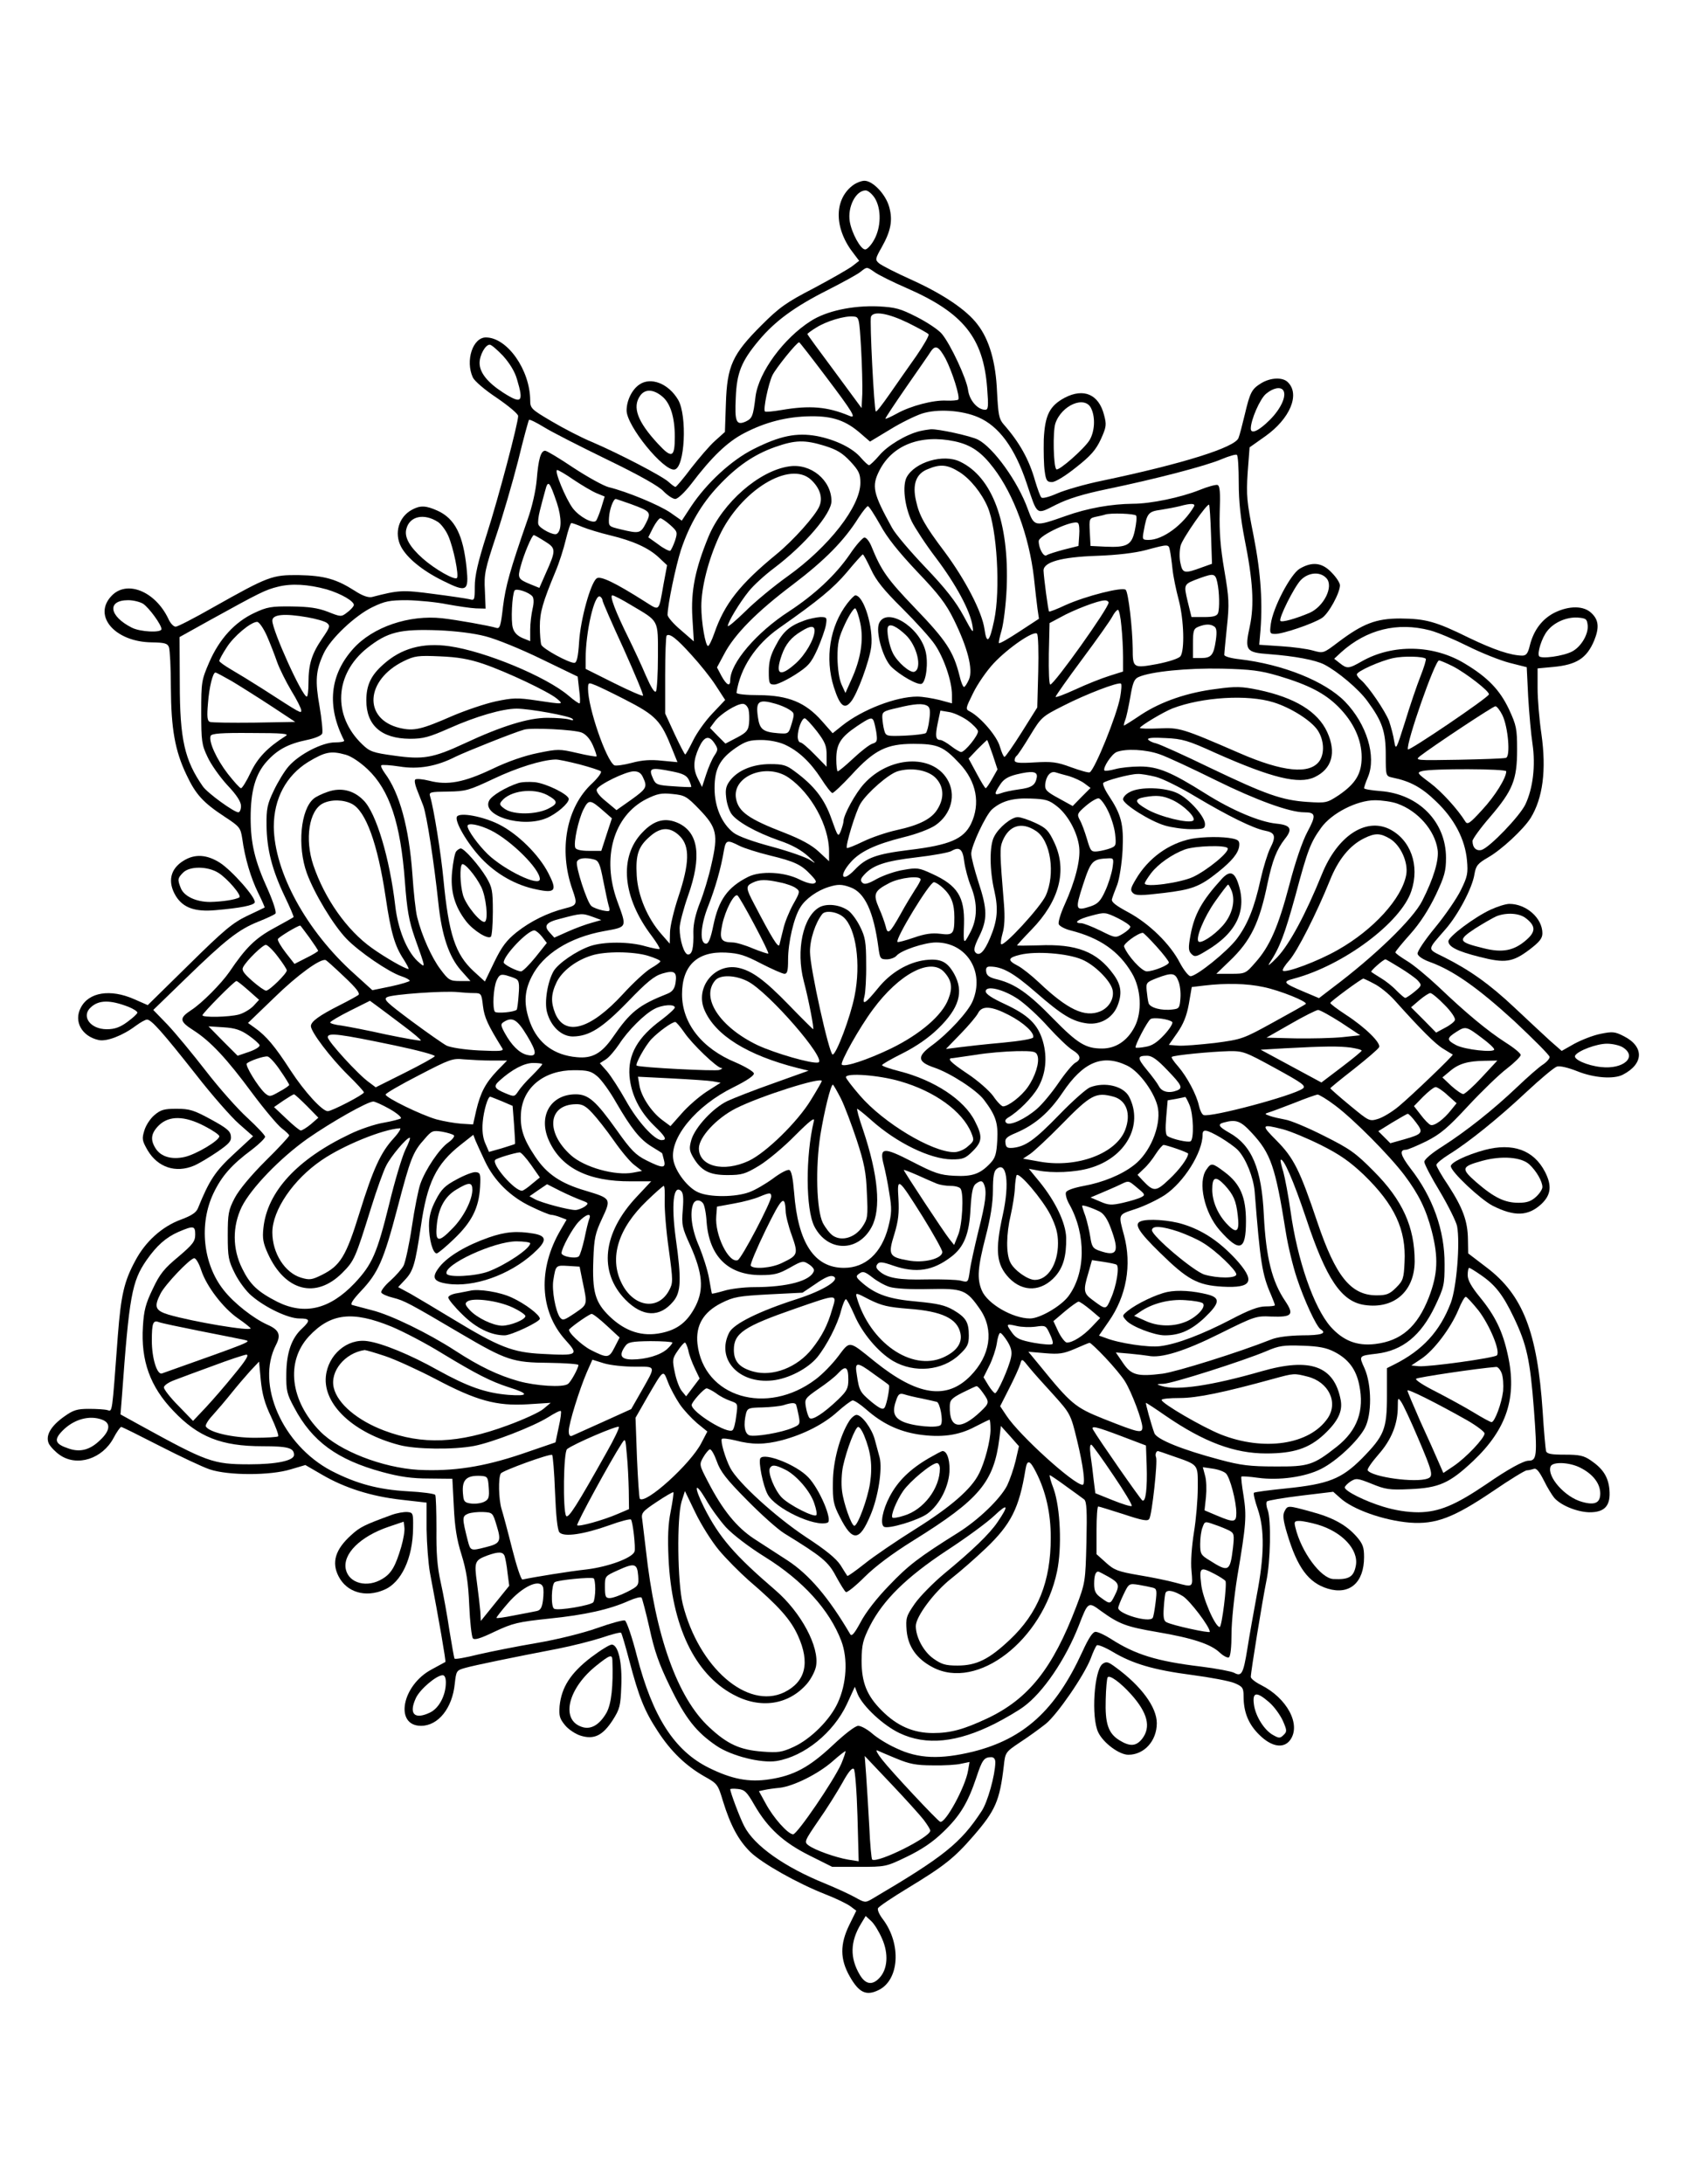  <svg version="1.0" xmlns="http://www.w3.org/2000/svg" width="700pt" height="906pt" viewBox="0 0 700 906" preserveAspectRatio="xMidYMid meet">
<g transform="translate(0,906) scale(0.1,-0.1)" fill="#000000" stroke="none">
<path d="M3536 8289 c-77 -61 -74 -180 7 -282 l22 -29 -27 -21 c-15 -12 -87
-53 -160 -92 -116 -60 -144 -80 -219 -155 -120 -120 -142 -168 -147 -324 l-4
-118 -40 -36 c-23 -20 -67 -72 -100 -114 -32 -43 -62 -78 -65 -78 -4 0 -16 9
-28 20 -25 24 -208 119 -318 166 -44 18 -119 57 -168 86 -85 50 -89 54 -89 88
-1 125 -95 260 -184 260 -54 0 -86 -96 -54 -166 7 -15 50 -52 100 -85 48 -33
88 -66 88 -75 0 -30 -81 -337 -130 -490 -37 -116 -50 -173 -50 -217 0 -57 -1
-59 -22 -53 -13 3 -80 13 -150 22 -128 17 -143 16 -255 -13 -15 -3 -39 5 -71
26 -77 49 -127 63 -232 65 -111 1 -125 -4 -356 -134 -77 -44 -147 -80 -155
-80 -9 0 -23 15 -31 34 -55 114 -173 161 -236 93 -78 -83 16 -190 167 -192 54
-1 66 -4 72 -20 4 -11 8 -86 8 -167 1 -172 17 -263 65 -363 38 -81 69 -115
159 -174 61 -40 65 -45 72 -89 11 -82 36 -165 66 -226 16 -32 28 -60 27 -61
-2 -1 -34 -17 -73 -35 -60 -29 -95 -58 -241 -202 l-171 -168 -57 25 c-98 43
-188 29 -221 -36 -30 -57 5 -119 75 -134 33 -7 100 19 153 59 19 14 40 26 47
26 18 0 65 -53 203 -228 66 -85 147 -177 179 -205 l58 -51 -80 -74 c-76 -70
-102 -109 -148 -223 -7 -19 -26 -32 -72 -49 -78 -29 -147 -91 -189 -171 -46
-85 -59 -142 -72 -309 -25 -334 -22 -316 -44 -310 -11 3 -45 5 -77 5 -47 0
-64 -5 -99 -30 -59 -41 -82 -82 -66 -115 7 -13 28 -35 46 -47 72 -49 176 -15
222 71 13 25 28 46 32 46 4 0 76 -36 160 -79 84 -43 177 -87 207 -97 77 -26
252 -26 336 0 l61 18 69 -40 c94 -55 204 -90 329 -104 l105 -12 0 -111 c1 -60
7 -141 14 -180 37 -194 67 -367 64 -370 -2 -1 -27 -15 -57 -31 -124 -66 -155
-234 -44 -234 71 0 130 73 140 175 6 53 7 55 42 65 38 11 199 44 386 80 61 12
143 33 183 46 41 14 76 23 79 20 3 -3 18 -54 34 -115 40 -152 63 -209 118
-293 55 -85 117 -144 194 -188 54 -30 56 -33 77 -103 31 -100 64 -162 114
-211 49 -47 194 -129 311 -175 44 -17 91 -40 104 -50 l24 -18 -29 -59 c-39
-80 -39 -142 2 -214 38 -67 68 -81 118 -57 88 41 97 192 19 295 -14 18 -23 38
-20 45 3 7 58 44 124 84 150 91 192 124 271 215 92 106 110 146 127 291 6 57
7 58 68 99 34 22 82 57 106 76 48 39 159 200 187 272 9 25 20 49 25 54 4 4 34
-8 66 -27 82 -49 168 -75 329 -96 76 -10 156 -25 177 -34 33 -14 37 -20 37
-54 0 -66 20 -116 65 -160 51 -51 102 -59 129 -21 45 64 -14 173 -121 227 -24
12 -43 27 -43 34 0 22 49 321 64 395 18 83 21 257 6 298 -6 15 -7 31 -3 35 4
4 68 15 142 24 l133 16 27 -24 c52 -49 182 -95 291 -104 107 -8 181 20 344
130 70 48 134 87 141 87 7 0 20 3 29 6 11 4 22 -9 42 -48 14 -29 34 -61 43
-72 27 -31 92 -58 144 -60 66 -1 91 27 85 95 -5 52 -27 86 -77 120 -29 20 -47
24 -108 24 -56 0 -74 3 -78 15 -2 8 -9 83 -14 165 -22 328 -82 483 -233 597
l-76 58 -1 58 c-1 76 -21 130 -81 223 -28 41 -50 80 -50 86 0 6 24 26 53 44
81 50 206 151 321 259 58 54 114 101 126 105 12 4 46 -4 84 -19 69 -28 151
-34 189 -15 88 45 90 117 5 160 -37 19 -47 20 -96 10 -31 -6 -79 -25 -109 -41
l-53 -30 -48 42 c-26 24 -92 85 -147 137 -104 98 -186 156 -293 210 -72 36
-72 26 6 116 51 58 111 170 120 228 6 36 14 45 57 70 56 32 146 116 176 163
51 83 66 199 45 348 -9 60 -16 146 -16 191 l0 82 65 6 c97 9 139 36 170 110
21 52 19 84 -10 112 -32 33 -94 33 -155 3 -51 -26 -86 -72 -102 -135 -8 -34
-15 -43 -32 -43 -48 1 -117 24 -221 74 -138 68 -179 79 -285 80 -100 0 -155
-21 -257 -98 -62 -47 -62 -47 -105 -35 -24 7 -83 15 -133 18 l-90 6 3 35 c13
133 4 261 -26 415 -29 145 -31 170 -25 264 l8 105 65 46 c103 73 145 174 94
224 -21 22 -72 20 -111 -4 -39 -24 -46 -37 -68 -130 -10 -41 -21 -85 -26 -97
-14 -39 -230 -107 -569 -178 -68 -14 -151 -38 -183 -52 -34 -15 -61 -22 -66
-17 -5 5 -16 36 -26 69 -25 89 -65 160 -131 235 -19 22 -22 40 -27 135 -5 122
-32 216 -81 279 -45 60 -142 125 -269 183 -67 30 -130 62 -140 71 -16 14 -16
18 12 67 37 66 46 110 31 165 -14 53 -68 110 -103 110 -13 0 -36 -9 -51 -21z
m94 -51 c28 -46 26 -121 -3 -173 -12 -22 -29 -40 -37 -40 -19 0 -56 68 -64
116 -10 60 25 129 66 129 10 0 27 -15 38 -32z m-1 -307 c15 -11 75 -41 135
-67 233 -102 316 -205 332 -413 6 -77 5 -91 -8 -91 -31 0 -65 38 -71 81 -6 48
-73 191 -109 234 -14 17 -61 48 -104 70 -69 35 -87 40 -161 44 -106 4 -214
-19 -279 -61 -112 -71 -216 -212 -229 -313 -10 -83 -14 -91 -41 -104 -39 -17
-46 -1 -41 99 4 103 23 151 96 238 68 81 149 140 286 209 61 31 121 64 134 74
29 23 27 23 60 0z m138 -210 c44 -22 83 -43 86 -48 3 -5 -20 -45 -51 -90 -31
-44 -81 -115 -110 -157 -30 -43 -55 -76 -58 -73 -7 7 -26 378 -20 393 10 25
70 15 153 -25z m-194 -106 c4 -71 6 -156 5 -189 l-3 -59 -112 152 c-62 83
-113 153 -113 155 0 2 17 15 37 27 43 27 117 49 153 46 25 -2 25 -3 33 -132z
m-148 -115 c115 -152 131 -179 99 -165 -91 38 -164 44 -281 24 -35 -6 -66 -9
-69 -6 -8 8 14 114 31 150 14 29 101 137 111 137 2 0 51 -63 109 -140z m-1338
84 c27 -30 49 -65 58 -97 29 -96 20 -105 -57 -56 -65 42 -98 83 -98 123 0 33
24 76 42 76 7 0 31 -21 55 -46z m1836 -11 c28 -54 62 -161 53 -171 -4 -3 -25
-5 -49 -4 -54 3 -149 -22 -206 -54 -24 -13 -45 -23 -47 -21 -2 1 38 61 87 132
50 72 96 138 102 148 19 27 32 20 60 -30z m1402 -133 c14 -23 -10 -76 -56
-122 -46 -46 -79 -61 -79 -36 0 36 38 123 63 144 30 25 61 31 72 14z m-1266
-111 c86 -37 152 -127 201 -274 46 -137 38 -131 122 -89 50 25 111 44 212 65
198 41 410 96 475 124 31 13 59 21 63 18 5 -2 8 -55 8 -116 0 -78 8 -149 24
-232 35 -174 41 -274 22 -363 -22 -101 -17 -109 81 -116 105 -8 191 -24 228
-43 56 -29 143 -102 179 -152 61 -83 76 -125 76 -223 0 -87 0 -88 28 -94 74
-15 121 -41 180 -98 77 -73 121 -158 129 -245 5 -54 2 -68 -25 -123 -17 -35
-65 -105 -107 -156 -43 -52 -75 -100 -73 -109 2 -10 23 -24 51 -34 97 -35 199
-107 349 -244 81 -76 148 -143 148 -150 0 -7 -12 -21 -27 -31 -16 -10 -64 -52
-108 -94 -100 -95 -210 -182 -308 -245 -45 -28 -77 -55 -77 -65 0 -9 29 -65
65 -124 35 -59 67 -124 71 -143 13 -70 -2 -254 -26 -318 -45 -118 -117 -197
-235 -256 l-30 -15 0 -114 c0 -140 -11 -166 -104 -261 -85 -85 -139 -106 -314
-124 -70 -7 -130 -15 -134 -18 -3 -3 4 -34 16 -68 29 -85 27 -195 -4 -356 -13
-71 -31 -170 -39 -222 -17 -105 -24 -118 -55 -101 -12 6 -74 18 -139 26 -183
22 -272 50 -373 115 -25 16 -53 29 -63 29 -12 0 -29 -26 -55 -83 -111 -242
-242 -361 -453 -414 -136 -33 -227 -30 -319 14 -36 16 -81 44 -101 62 -20 17
-45 31 -57 31 -12 0 -55 -33 -106 -81 -97 -91 -162 -126 -263 -141 -85 -13
-156 1 -251 48 -143 71 -233 212 -298 463 -20 79 -43 145 -50 148 -6 3 -58
-11 -114 -31 -59 -21 -163 -47 -250 -62 -83 -14 -193 -36 -245 -48 -52 -13
-96 -21 -98 -17 -2 3 -11 56 -21 116 -9 61 -25 150 -36 199 -15 67 -19 123
-18 222 0 73 -2 137 -5 142 -3 5 -54 12 -113 15 -123 7 -213 31 -318 85 -203
107 -314 359 -230 522 22 42 13 63 -35 84 -58 26 -139 89 -182 144 -86 108
-103 274 -42 402 34 71 75 118 160 181 30 23 54 47 54 53 0 6 -33 41 -73 78
-40 36 -118 124 -172 194 -55 71 -126 157 -159 192 l-60 62 135 131 c165 160
218 202 300 235 35 14 68 29 72 34 5 4 -9 48 -31 98 -55 120 -72 193 -72 299
0 112 20 182 67 234 44 49 89 73 166 89 34 7 61 18 64 27 3 8 -2 59 -11 112
-19 107 -16 149 17 220 28 61 130 157 202 192 52 25 71 29 145 29 47 -1 121
-8 165 -17 44 -8 98 -16 120 -17 l40 -1 -3 75 c-4 69 1 89 46 225 28 83 69
224 92 314 22 91 43 167 45 169 3 3 31 -11 62 -30 32 -20 150 -80 263 -135
132 -64 216 -111 234 -132 17 -17 38 -31 48 -31 10 0 38 26 66 62 84 111 150
175 220 211 88 46 178 69 277 70 91 1 146 -18 208 -73 l37 -32 83 50 c45 28
105 57 132 66 65 21 167 14 234 -15z m-2704 -714 c61 -18 118 -51 113 -67 -3
-7 -15 -20 -29 -30 -23 -18 -26 -17 -79 4 -42 16 -78 21 -150 22 -84 1 -102
-2 -155 -27 -81 -38 -145 -108 -187 -205 -32 -74 -33 -82 -33 -207 0 -119 2
-135 26 -185 14 -31 51 -83 82 -117 39 -41 57 -69 57 -87 0 -14 -5 -26 -11
-26 -18 0 -127 79 -147 107 -76 109 -96 195 -96 429 l-1 191 124 69 c212 117
232 127 285 140 56 14 124 10 201 -11z m-761 -60 c25 -17 76 -87 76 -105 0
-16 -88 -12 -123 6 -95 48 -104 114 -15 114 21 0 49 -7 62 -15z m682 -56 c34
-6 70 -16 80 -23 15 -12 14 -17 -19 -65 -43 -63 -57 -106 -57 -183 0 -32 -3
-58 -7 -58 -19 0 -143 274 -143 315 0 26 49 31 146 14z m5312 -34 c3 -37 -28
-89 -65 -108 -36 -19 -129 -32 -137 -19 -8 14 12 77 34 104 28 36 79 58 125
56 37 -3 40 -6 43 -33z m-5481 -42 c14 -32 33 -81 43 -110 10 -28 37 -82 59
-119 23 -37 41 -74 41 -81 0 -14 1 -15 -160 89 -47 30 -106 66 -132 81 -27 16
-48 31 -48 35 0 5 13 29 30 55 29 47 101 107 127 107 8 0 26 -26 40 -57z
m4826 22 c31 -8 102 -38 158 -66 56 -28 134 -59 173 -69 l71 -18 6 -123 c4
-68 12 -157 18 -196 13 -89 2 -184 -30 -251 -24 -49 -147 -177 -181 -188 -22
-6 -38 9 -38 37 0 8 33 54 74 101 93 109 111 153 111 278 0 87 -3 101 -34 168
-38 80 -88 132 -183 189 -130 79 -300 82 -428 9 -54 -31 -61 -31 -91 -7 l-23
18 29 27 c106 95 233 126 368 91z m-17 -118 c3 -2 -7 -35 -22 -73 -15 -38 -44
-123 -64 -189 -37 -117 -38 -119 -45 -80 -3 22 -13 59 -21 83 -16 42 -86 145
-117 171 -9 7 -17 18 -17 23 0 13 99 57 152 68 42 9 124 7 134 -3z m112 -31
c56 -29 154 -105 150 -117 -5 -15 -333 -237 -336 -228 -9 23 112 369 129 369
5 0 31 -11 57 -24z m-5066 -62 c35 -21 108 -67 163 -103 l100 -66 -170 -3
c-93 -1 -176 0 -184 3 -11 4 -13 21 -8 78 5 66 20 127 31 127 3 0 33 -16 68
-36z m5272 -141 c24 -50 34 -171 15 -177 -8 -3 -96 -6 -197 -8 -176 -3 -182
-3 -160 15 53 41 303 207 313 207 6 0 19 -17 29 -37z m-5048 -86 c-76 -48
-117 -91 -146 -152 -17 -36 -35 -65 -40 -65 -5 0 -29 27 -55 60 -47 61 -80
134 -71 157 4 10 44 13 168 12 130 0 159 -3 144 -12z m5064 -147 c0 -27 -46
-102 -100 -160 -51 -56 -61 -63 -70 -48 -31 50 -97 123 -146 160 -54 40 -56
43 -33 49 40 11 349 10 349 -1z m-5717 -977 c20 -8 37 -19 37 -24 0 -5 -19
-22 -42 -39 -30 -22 -52 -30 -85 -30 -69 0 -108 55 -65 92 33 30 80 30 155 1z
m6202 -169 c60 -39 1 -91 -91 -81 -59 6 -118 33 -108 48 12 20 89 49 132 49
23 0 54 -7 67 -16z m-5925 -776 c0 -28 -10 -41 -70 -92 -58 -48 -77 -71 -106
-133 -30 -62 -37 -90 -41 -156 -9 -142 30 -250 126 -350 103 -109 200 -147
370 -147 106 0 131 -7 131 -36 0 -24 -73 -39 -185 -39 -152 0 -175 9 -457 164
l-78 43 6 76 c30 414 41 476 102 564 42 60 80 94 132 117 63 27 70 26 70 -11z
m25 -148 c22 -67 91 -157 153 -200 28 -19 51 -38 52 -41 1 -13 -238 27 -341
57 -55 17 -61 32 -33 87 19 38 123 147 140 147 7 0 20 -22 29 -50z m5310 -20
c60 -41 92 -83 136 -175 54 -113 68 -175 84 -385 14 -188 12 -210 -22 -210
-21 0 -84 -34 -175 -97 -130 -88 -197 -116 -282 -117 -46 0 -97 8 -146 23 -76
23 -160 65 -160 80 0 5 11 16 24 25 23 14 28 14 88 -10 56 -23 73 -26 158 -22
122 5 165 25 263 117 140 133 183 265 143 442 -21 96 -52 160 -115 237 -36 44
-51 71 -51 92 0 17 3 30 6 30 3 0 25 -13 49 -30z m-10 -147 c46 -60 92 -170
76 -186 -11 -11 -285 -49 -325 -45 l-30 3 42 28 c51 34 121 126 153 202 12 30
26 55 31 55 4 0 28 -26 53 -57z m-5305 -85 c85 -17 168 -33 185 -37 30 -7 34
-5 -343 -139 -20 -7 -42 62 -42 136 0 73 5 86 29 77 9 -4 86 -20 171 -37z
m142 -180 c-37 -46 -90 -107 -119 -138 l-52 -55 -60 62 c-34 34 -61 69 -61 77
0 8 19 21 43 30 23 9 96 36 162 60 66 25 128 45 137 46 13 0 -2 -24 -50 -82z
m153 -176 c19 -41 33 -78 29 -81 -3 -3 -47 -6 -97 -6 -91 0 -188 22 -203 47
-3 5 9 26 28 46 19 21 54 62 78 92 24 30 60 72 79 93 l36 38 7 -77 c6 -58 16
-96 43 -152z m5106 181 c6 -16 8 -48 6 -74 -6 -51 -35 -129 -48 -129 -5 0 -38
18 -74 40 -36 22 -106 60 -156 86 -50 25 -88 49 -83 54 7 6 254 43 332 49 7 1
17 -11 23 -26z m-144 -195 c40 -23 73 -48 73 -55 0 -19 -76 -100 -128 -135
l-43 -29 -21 48 c-11 26 -45 102 -75 167 -29 66 -53 123 -53 127 0 9 123 -53
247 -123z m-203 -74 c60 -141 65 -159 40 -168 -50 -19 -231 6 -249 34 -3 5 17
34 45 66 54 61 80 127 80 198 0 38 1 39 14 20 8 -11 40 -79 70 -150z m-5460
76 c37 -14 33 -46 -9 -85 -41 -40 -82 -51 -129 -35 -58 19 -64 36 -27 74 47
48 112 66 165 46z m6135 -200 c51 -26 81 -65 81 -106 0 -39 -22 -50 -75 -35
-71 19 -147 105 -131 147 8 21 80 18 125 -6z m-4709 -890 c0 -53 -28 -107 -66
-125 -65 -31 -89 -5 -58 61 17 36 85 94 111 94 8 0 13 -11 13 -30z m3416 -82
c21 -18 46 -53 57 -77 17 -39 18 -45 3 -59 -14 -14 -19 -14 -42 -1 -37 19 -75
79 -81 128 -7 52 11 54 63 9z m-1775 -255 c-31 -70 -183 -293 -200 -293 -21 0
-82 68 -114 128 l-28 51 23 5 c13 3 42 7 64 9 58 7 160 58 219 110 28 25 52
43 53 42 2 -2 -6 -25 -17 -52z m229 21 c53 -22 81 -28 150 -28 47 -1 100 2
119 7 l34 7 -6 -35 c-11 -68 -95 -222 -116 -213 -12 5 -203 209 -241 258 -19
24 -28 41 -20 38 8 -4 44 -19 80 -34z m112 -253 c15 -20 28 -40 28 -46 0 -27
-216 -135 -241 -120 -3 2 -9 64 -12 137 -4 73 -10 169 -13 213 l-6 80 108
-114 c60 -63 121 -131 136 -150z m298 237 c-1 -53 -32 -165 -57 -202 -87 -133
-157 -189 -456 -365 -26 -15 -29 -15 -68 7 -23 13 -80 39 -126 58 -168 68
-294 157 -335 238 -18 34 -58 141 -58 153 0 2 14 3 32 1 28 -3 37 -12 68 -66
56 -97 121 -156 229 -210 l94 -47 111 0 c110 0 112 0 199 42 62 30 108 61 151
103 70 67 102 121 137 225 24 73 32 85 62 85 11 0 17 -8 17 -22z m-572 -223
l5 -187 -44 7 c-52 9 -137 39 -164 59 -19 14 -17 18 41 103 34 48 78 119 99
156 25 46 41 65 48 58 5 -5 12 -92 15 -196z m102 -508 c28 -63 23 -127 -11
-163 -30 -32 -58 -27 -82 14 -41 70 -39 137 5 210 l20 33 23 -21 c13 -12 33
-45 45 -73z"></path>
<path d="M3815 7271 c-56 -14 -133 -60 -167 -101 -19 -22 -38 -40 -42 -40 -4
0 -19 14 -33 30 -34 41 -106 76 -184 91 -84 15 -153 1 -262 -54 -92 -46 -195
-141 -260 -239 l-38 -58 -47 33 c-47 32 -179 87 -257 106 -22 6 -87 42 -145
80 -58 39 -111 71 -118 71 -18 0 -28 -34 -35 -121 -4 -45 -19 -112 -38 -165
-73 -210 -91 -274 -102 -362 -9 -79 -13 -91 -27 -87 -29 9 -163 33 -225 40
-138 15 -288 -36 -369 -126 -98 -109 -111 -239 -38 -381 2 -5 -15 -8 -38 -8
-53 0 -148 -49 -192 -99 -17 -19 -45 -65 -62 -101 -27 -56 -31 -76 -30 -145 1
-98 23 -184 75 -293 22 -46 39 -85 37 -87 -2 -2 -38 -22 -80 -45 -78 -42 -118
-81 -186 -182 -34 -49 -114 -130 -159 -159 -50 -33 -49 -46 9 -83 72 -46 139
-118 246 -263 50 -67 105 -132 121 -144 17 -13 31 -26 31 -30 0 -4 -44 -52
-99 -106 -61 -61 -109 -119 -127 -153 -26 -50 -29 -65 -29 -155 0 -91 3 -105
30 -159 16 -32 47 -74 69 -92 57 -49 152 -94 198 -94 45 0 47 -8 12 -41 -44
-40 -65 -100 -66 -187 -1 -71 2 -85 33 -142 74 -140 178 -216 365 -267 74 -20
123 -27 195 -27 l96 -1 6 -115 c4 -85 12 -137 32 -200 20 -65 28 -114 32 -210
3 -69 10 -130 15 -137 7 -8 31 -1 91 28 75 35 95 40 227 54 148 15 250 38 330
74 25 11 48 17 52 13 3 -4 18 -61 33 -127 20 -93 39 -148 85 -242 64 -132 109
-189 193 -246 62 -42 185 -73 249 -63 115 19 236 117 292 236 l33 72 12 -31
c22 -51 106 -129 173 -161 111 -53 240 -40 398 40 41 21 94 52 117 69 81 59
174 196 229 336 39 101 39 101 93 61 75 -54 104 -65 233 -87 147 -25 222 -50
259 -85 15 -14 32 -23 38 -20 7 4 11 44 11 98 0 50 11 156 24 237 37 218 39
251 26 335 -7 42 -11 78 -9 80 2 2 33 0 69 -5 86 -12 196 3 262 37 64 32 153
116 181 169 30 56 29 180 -1 248 -24 53 -25 52 51 61 107 13 183 75 241 196
38 80 40 90 40 175 1 140 -49 279 -141 397 -42 55 -48 78 -19 78 7 0 45 16 84
35 59 30 89 55 174 147 57 61 129 131 161 155 31 24 57 50 57 56 0 7 -28 30
-63 52 -76 49 -165 123 -277 230 -48 45 -107 94 -133 109 -26 16 -47 31 -47
35 0 4 28 38 62 76 41 46 76 101 105 161 37 78 43 101 43 155 0 150 -114 265
-272 277 -38 3 -68 8 -68 12 0 4 7 25 16 46 36 86 -5 220 -95 313 -83 85 -258
155 -438 176 -37 4 -63 12 -63 18 0 7 5 59 11 117 10 94 9 119 -11 235 -16 93
-21 159 -19 239 3 82 1 110 -9 114 -7 2 -41 -7 -75 -21 -78 -31 -202 -57 -276
-57 -90 -1 -188 -18 -280 -51 -128 -45 -129 -45 -156 28 -41 115 -143 256
-207 289 -29 15 -165 45 -196 43 -10 -1 -30 -4 -47 -8z m147 -42 c68 -15 110
-44 161 -111 84 -110 147 -283 167 -453 5 -49 12 -108 15 -131 l6 -41 -81 -53
c-44 -29 -82 -51 -85 -48 -2 2 3 26 11 53 8 28 18 106 21 175 11 271 -59 461
-194 525 -69 33 -187 -2 -221 -65 -18 -35 -9 -119 21 -183 14 -28 59 -97 101
-152 83 -110 141 -218 151 -280 6 -37 2 -33 -37 40 -32 59 -73 112 -158 201
-63 66 -126 140 -139 165 -79 143 -85 172 -52 237 54 106 171 151 313 121z
m-539 -19 c51 -16 73 -30 106 -65 35 -38 41 -51 41 -88 0 -98 -130 -265 -302
-388 -56 -40 -135 -105 -175 -145 -40 -39 -73 -67 -73 -61 0 16 49 97 87 144
19 24 66 67 106 97 127 96 237 225 237 277 0 87 -86 158 -176 144 -124 -18
-275 -150 -334 -291 -55 -134 -74 -225 -67 -337 l6 -98 -54 47 c-30 25 -55 54
-55 63 0 41 34 203 56 271 35 104 85 190 155 264 76 81 147 130 234 161 85 30
124 31 208 5z m559 -109 c44 -28 91 -86 116 -144 39 -91 54 -345 27 -471 -19
-91 -31 -101 -40 -36 -10 71 -79 204 -165 320 -83 110 -106 151 -119 212 -16
68 0 112 47 131 54 23 83 20 134 -12z m-1601 -32 c33 -22 75 -47 94 -55 l34
-14 -14 -46 c-8 -26 -18 -50 -22 -55 -14 -13 -69 17 -96 52 -30 40 -79 159
-65 159 5 0 36 -18 69 -41z m985 0 c36 -34 49 -74 34 -109 -16 -39 -109 -143
-179 -200 -151 -124 -215 -205 -257 -327 -10 -29 -22 -53 -26 -53 -11 0 -28
98 -28 164 0 79 29 193 74 291 88 190 294 317 382 234z m-1055 -96 c20 -61 20
-115 -1 -128 -12 -8 -70 22 -76 39 -3 8 0 34 6 57 6 24 16 62 22 83 12 47 18
40 49 -51z m306 -4 c84 -31 86 -34 63 -80 -22 -42 -27 -44 -105 -25 -50 12
-50 12 -48 49 2 34 18 77 28 77 2 0 30 -10 62 -21z m2337 -11 c-45 -76 -129
-138 -188 -138 -26 0 -27 2 -20 38 13 73 19 80 71 87 26 4 62 11 78 15 47 13
67 12 59 -2z m71 -116 l4 -121 -42 -15 c-73 -27 -80 -25 -89 18 -5 22 -4 53 1
73 9 31 111 177 118 169 2 -2 6 -58 8 -124z m-1373 41 c29 -54 76 -112 153
-194 90 -94 120 -133 153 -200 57 -116 80 -205 63 -247 -8 -18 -17 -32 -21
-32 -4 0 -13 21 -19 48 -25 99 -55 145 -183 278 -117 122 -141 156 -182 257
-8 20 -21 37 -29 37 -7 0 -35 -31 -61 -70 -59 -86 -146 -167 -253 -237 -133
-86 -243 -214 -243 -285 0 -28 -15 -21 -36 17 l-19 36 29 54 c43 83 136 177
286 290 133 101 213 182 273 278 17 26 34 47 38 47 5 0 27 -35 51 -77z m1062
38 c4 -5 1 -32 -5 -61 -13 -62 -33 -72 -123 -68 l-61 3 -3 57 c-3 56 -2 58 25
64 15 3 33 7 38 9 23 8 124 4 129 -4z m-1933 -39 c30 -27 31 -30 20 -65 -7
-20 -16 -39 -20 -42 -4 -2 -27 9 -49 26 l-42 30 20 40 c11 21 25 39 30 39 5 0
24 -13 41 -28z m1697 -43 l-3 -44 -60 -15 c-33 -9 -66 -19 -73 -24 -12 -7 -32
29 -32 59 0 24 146 91 163 75 5 -4 7 -27 5 -51z m-2062 35 c22 -9 74 -25 116
-35 95 -23 160 -52 203 -93 l33 -31 -15 -80 c-20 -114 -15 -110 -75 -72 -126
80 -188 110 -203 97 -25 -21 -66 -169 -72 -262 -4 -65 -10 -88 -20 -88 -24 0
-130 58 -137 75 -3 9 -6 43 -6 76 0 59 12 100 65 228 15 35 34 95 43 133 9 37
19 68 23 68 4 0 24 -7 45 -16z m-155 -60 c47 -29 47 -36 2 -136 l-25 -57 -37
15 c-51 21 -54 26 -41 73 13 50 47 131 55 131 3 0 24 -12 46 -26z m2593 -36
c3 -13 8 -48 11 -78 3 -30 15 -88 26 -129 22 -85 25 -209 7 -234 -8 -9 -46
-22 -97 -32 -99 -18 -101 -17 -101 65 -1 85 -18 232 -29 243 -13 13 -164 -25
-249 -63 -36 -17 -67 -29 -69 -27 -4 4 -22 142 -23 170 0 35 73 56 220 61 86
3 160 12 205 24 93 25 94 25 99 0z m-1240 -80 c21 -46 53 -86 130 -162 56 -56
117 -123 135 -150 37 -54 71 -152 71 -208 l0 -36 -52 14 c-29 7 -70 14 -92 14
-88 0 -228 -54 -311 -120 l-40 -32 -45 51 c-68 77 -139 106 -260 107 -53 0
-94 4 -94 10 15 102 79 199 175 267 167 117 227 167 283 233 33 40 63 73 66
74 3 0 18 -28 34 -62z m1437 -54 c9 -40 10 -109 3 -128 -5 -12 -20 -16 -58
-16 l-52 0 -16 65 c-17 73 -18 71 52 97 56 20 63 19 71 -18z m-2842 -58 c6 -7
7 -26 1 -51 -5 -22 -10 -61 -10 -88 l0 -47 -32 13 c-21 9 -35 23 -40 42 -9 29
-3 138 7 155 7 11 60 -7 74 -24z m291 -17 c0 -5 39 -95 87 -199 47 -105 84
-193 81 -196 -3 -3 -58 21 -122 53 l-116 58 0 42 c0 112 37 272 60 258 5 -3
10 -10 10 -16z m118 -19 c118 -70 112 -58 112 -212 0 -73 -4 -139 -8 -146 -6
-8 -20 15 -42 65 -18 43 -51 113 -72 156 -54 109 -80 177 -67 177 6 0 41 -18
77 -40z m1982 10 c0 -23 -226 -340 -242 -340 -5 0 -7 57 -6 127 l3 128 45 24
c53 30 157 70 183 70 9 1 17 -4 17 -9z m53 -97 c4 -38 7 -95 7 -129 l0 -60
-57 -18 c-32 -10 -95 -35 -140 -56 -46 -21 -83 -35 -83 -31 0 4 50 75 111 157
61 82 117 161 125 177 8 15 18 27 23 27 4 0 11 -30 14 -67z m385 -2 c10 -6 12
-21 7 -57 -9 -62 -19 -74 -61 -74 l-34 0 0 60 c0 54 3 62 23 70 28 11 49 12
65 1z m-3023 -41 c44 -11 147 -53 231 -94 l151 -73 6 -54 c4 -29 5 -55 2 -57
-2 -2 -23 12 -46 32 -93 79 -346 184 -494 205 -112 16 -201 -9 -275 -76 -51
-45 -70 -86 -70 -149 0 -103 62 -158 180 -159 56 0 79 6 165 44 110 49 220 81
279 81 52 0 219 -30 231 -42 7 -7 2 -8 -13 -3 -13 4 -54 7 -91 7 -78 0 -189
-34 -343 -106 -131 -61 -172 -68 -292 -51 -89 12 -102 17 -133 47 -124 119
-115 291 20 399 85 67 135 80 297 74 70 -3 146 -12 195 -25z m2293 -146 l-4
-149 -64 -102 c-36 -57 -68 -103 -72 -103 -4 0 -12 19 -19 42 -11 42 -78 121
-124 146 -20 10 -19 12 13 77 18 37 56 92 85 123 60 64 166 137 180 123 5 -5
7 -76 5 -157z m-1439 69 c34 -37 80 -94 101 -127 l39 -60 -52 -55 c-30 -31
-66 -82 -81 -113 -16 -32 -30 -58 -33 -58 -2 0 -22 38 -44 85 l-39 85 0 159
c0 86 3 161 6 164 12 11 41 -11 103 -80z m-864 -37 c97 -33 270 -115 305 -144
30 -25 30 -25 -84 -8 -80 12 -98 11 -170 -4 -45 -10 -124 -37 -176 -59 -133
-58 -162 -65 -222 -51 -152 37 -142 199 17 277 45 22 60 24 150 20 74 -3 121
-11 180 -31z m3300 -50 c124 -37 192 -72 248 -128 63 -63 97 -136 97 -209 0
-69 -25 -110 -95 -158 -49 -32 -52 -33 -130 -28 -106 7 -173 31 -405 142 -107
52 -207 97 -223 101 -15 3 -30 11 -33 16 -4 7 21 9 72 6 70 -3 94 -10 208 -62
234 -104 346 -131 411 -100 72 34 91 102 52 187 -39 85 -134 143 -286 175 -68
14 -93 15 -173 4 -121 -15 -229 -52 -313 -107 -37 -25 -69 -45 -71 -45 -2 0 0
10 5 23 5 12 14 55 21 95 10 59 16 75 34 83 50 23 205 38 346 35 121 -3 160
-8 235 -30z m-2716 -96 c135 -69 153 -89 201 -210 l21 -52 -64 6 c-46 5 -82 3
-126 -9 -34 -9 -66 -13 -72 -10 -34 21 -109 239 -109 317 0 26 2 27 26 17 15
-5 70 -32 123 -59z m2059 8 c-14 -76 -104 -298 -126 -312 -5 -3 -39 7 -78 21
-59 22 -80 24 -151 20 -65 -4 -83 -2 -83 9 0 7 4 15 8 18 5 3 30 41 56 84 47
77 49 79 140 125 92 47 225 98 237 91 4 -2 2 -27 -3 -56z m637 -22 c71 -22
155 -75 182 -115 27 -40 30 -96 8 -128 -40 -57 -152 -46 -333 33 -237 103
-248 106 -333 102 -44 -2 -79 -1 -79 2 0 8 99 67 135 81 123 47 312 59 420 25z
m-2066 -6 c18 -5 44 -16 56 -24 22 -14 22 -17 10 -58 -13 -43 -13 -43 -56 -40
-63 5 -77 16 -84 66 -10 67 2 77 74 56z m-113 -24 c3 -13 4 -38 2 -57 -3 -29
-10 -38 -50 -59 l-48 -25 -32 32 -32 33 20 27 c23 31 90 73 116 73 10 0 20
-10 24 -24z m743 15 c10 -7 12 -21 7 -57 -3 -27 -10 -51 -14 -55 -4 -4 -43 -9
-87 -11 -77 -3 -79 -2 -86 22 -4 14 -7 37 -8 52 -1 25 4 28 62 41 73 18 107
20 126 8z m166 -60 c22 -16 41 -36 43 -44 3 -16 -54 -87 -70 -87 -5 0 -24 11
-42 25 -18 14 -38 25 -44 25 -20 0 -22 17 -11 70 l11 52 36 -6 c20 -3 54 -19
77 -35z m-626 -44 c35 -46 41 -61 41 -101 l0 -47 -49 50 c-27 28 -54 51 -60
51 -6 0 -11 11 -11 24 0 31 17 76 29 76 5 0 27 -24 50 -53z m235 45 c3 -5 8
-27 12 -49 5 -36 4 -42 -15 -48 -12 -3 -48 -31 -80 -61 -32 -30 -61 -54 -65
-54 -3 0 -6 23 -6 50 0 63 18 91 84 136 54 36 62 39 70 26z m-1211 -51 c18 -7
35 -26 47 -53 10 -23 17 -44 15 -46 -2 -2 -38 4 -80 14 -74 17 -80 17 -163 0
-55 -11 -125 -35 -189 -66 -118 -56 -186 -69 -262 -49 -28 7 -54 9 -58 5 -4
-4 -1 -21 6 -39 7 -18 19 -49 27 -69 15 -40 45 -236 63 -405 14 -134 44 -222
93 -278 l40 -45 -44 0 c-41 0 -47 4 -80 48 -36 47 -78 140 -97 217 -6 22 -15
103 -20 180 -14 192 -53 335 -114 417 -11 15 -18 30 -15 33 3 3 37 1 76 -5 79
-13 155 1 233 41 41 20 243 101 284 112 30 9 207 0 238 -12z m552 -45 c15 -23
15 -27 -1 -51 -10 -15 -25 -50 -34 -78 l-17 -52 -16 32 c-22 42 -21 78 3 131
22 48 42 53 65 18z m291 -5 c57 -26 106 -72 151 -141 21 -33 42 -60 47 -60 5
0 41 34 79 75 95 104 146 129 257 129 100 0 125 -10 192 -82 70 -75 87 -166
47 -250 -31 -63 -89 -88 -255 -108 -138 -17 -180 -32 -228 -83 -52 -54 -67
-26 -17 31 39 45 103 75 218 104 55 13 112 35 134 50 67 46 88 128 49 192 -64
105 -241 95 -345 -20 -35 -38 -85 -129 -85 -155 0 -6 -5 -24 -11 -40 -11 -27
-12 -26 -39 50 -29 83 -72 138 -154 198 -33 25 -48 29 -100 29 -72 0 -132 -25
-165 -66 -18 -23 -22 -38 -18 -71 2 -24 12 -54 21 -68 22 -33 102 -78 199
-112 54 -18 92 -40 121 -66 32 -30 34 -33 9 -16 -17 12 -89 37 -159 56 -79 21
-140 43 -160 58 -49 38 -79 107 -79 185 0 81 22 122 89 168 40 27 57 32 105
32 33 0 73 -8 97 -19z m863 -42 l20 -61 -22 -39 c-12 -21 -24 -39 -27 -39 -3
0 -20 28 -38 62 l-33 61 37 39 c21 21 39 38 40 38 1 0 11 -27 23 -61z m692 2
c30 -10 135 -59 234 -108 166 -82 306 -133 366 -133 49 0 51 -12 14 -81 -21
-39 -51 -127 -75 -220 -46 -174 -81 -255 -141 -322 -40 -46 -42 -47 -101 -47
l-61 0 55 53 c88 84 124 158 158 325 20 93 37 137 71 181 34 42 25 58 -35 64
-70 7 -185 56 -293 124 -143 90 -198 113 -273 113 -36 0 -82 -5 -103 -11 -22
-6 -41 -8 -44 -6 -9 10 29 68 50 77 38 15 121 11 178 -9z m-3377 -2 c23 -6 60
-31 91 -60 91 -86 137 -223 155 -466 9 -120 17 -164 41 -233 47 -132 47 -129
11 -97 -45 43 -81 133 -92 229 -23 197 -79 386 -132 438 -41 42 -94 54 -148
35 -24 -8 -50 -21 -58 -28 -55 -45 -69 -198 -29 -309 31 -85 110 -216 165
-273 51 -53 175 -138 227 -155 19 -6 35 -15 35 -19 0 -3 -35 -14 -77 -23 l-78
-16 -75 68 c-198 177 -332 422 -334 610 0 116 51 212 143 269 70 42 94 47 155
30z m970 -40 c45 -12 85 -25 89 -29 5 -4 -11 -26 -35 -49 -108 -99 -141 -276
-83 -441 22 -62 20 -66 -32 -79 -71 -18 -142 -53 -200 -99 -41 -33 -61 -59
-92 -123 l-39 -81 -46 42 c-77 71 -104 153 -126 382 -10 106 -40 293 -55 343
-6 19 -1 20 74 21 74 1 87 5 189 53 97 46 199 78 256 80 11 1 56 -9 100 -20z
m388 -30 c44 -9 58 -17 67 -36 7 -14 10 -27 9 -28 -2 -1 -35 0 -74 3 -64 4
-73 7 -83 29 -22 48 -14 51 81 32z m1088 -24 c36 -35 40 -84 10 -132 -24 -40
-74 -66 -170 -87 -41 -9 -103 -30 -138 -47 -35 -17 -65 -29 -68 -27 -7 8 37
153 57 185 28 45 115 121 153 133 56 17 123 6 156 -25z m-1212 0 c19 -40 15
-47 -49 -93 l-61 -43 -43 36 c-28 22 -42 41 -39 50 8 20 121 75 154 75 19 0
30 -7 38 -25z m604 -1 c94 -65 168 -200 168 -306 l0 -41 -43 40 c-29 27 -73
51 -142 78 -148 57 -191 87 -201 142 -17 93 126 150 218 87z m1030 1 c-6 -33
-21 -43 -75 -50 -29 -4 -62 -11 -74 -16 -28 -10 -29 -3 -3 36 14 22 32 33 67
42 66 16 89 13 85 -12z m134 5 c22 -7 51 -20 65 -31 l24 -18 -37 -37 -37 -38
-58 32 c-50 27 -58 35 -56 58 3 33 21 56 42 50 9 -3 34 -10 57 -16z m360 -3
c28 -7 102 -44 165 -82 134 -80 240 -132 287 -141 43 -8 48 -23 23 -72 -11
-22 -29 -80 -40 -129 -26 -119 -54 -188 -99 -248 -40 -53 -167 -155 -192 -155
-8 0 -28 25 -44 55 -40 78 -127 163 -214 210 -52 28 -72 43 -68 55 2 8 12 35
22 60 9 25 19 88 22 143 5 108 -5 147 -58 227 -16 24 -26 48 -22 52 10 10 111
37 142 37 14 1 48 -5 76 -12z m-1894 -135 c72 -75 79 -103 50 -228 -11 -51
-33 -123 -48 -160 -18 -46 -27 -86 -27 -119 2 -68 -5 -95 -22 -95 -16 0 -35
59 -35 110 0 19 16 80 35 134 57 161 44 260 -38 300 -55 26 -102 15 -152 -38
-98 -102 -82 -270 40 -430 20 -27 34 -50 32 -53 -3 -2 -29 3 -58 11 -67 20
-174 20 -230 1 -58 -20 -133 -72 -152 -104 -25 -44 -39 -128 -27 -171 16 -59
60 -100 107 -100 68 1 121 34 228 144 78 81 109 107 143 117 51 15 62 7 55
-39 -4 -24 -13 -36 -32 -44 -121 -48 -155 -75 -228 -181 -47 -68 -86 -89 -149
-83 -95 8 -162 58 -194 143 -27 73 -26 128 6 191 47 94 157 163 300 189 98 18
96 13 55 125 -65 179 -16 353 121 423 45 22 62 26 108 21 51 -5 59 -9 112 -64z
m1485 12 c45 -36 84 -108 91 -169 6 -53 -17 -142 -60 -237 -17 -37 -28 -74
-25 -82 3 -8 25 -20 49 -26 122 -31 201 -86 255 -178 38 -64 43 -161 11 -222
-30 -58 -78 -90 -135 -90 -68 0 -101 20 -203 124 -102 105 -157 143 -229 162
-35 8 -47 16 -49 33 -2 15 2 21 15 21 52 0 98 -26 190 -106 110 -96 153 -122
215 -130 54 -6 103 22 124 71 21 52 17 88 -16 133 -68 94 -153 127 -311 120
-49 -1 -89 -2 -89 0 0 1 27 31 60 65 116 119 149 246 95 361 -24 51 -34 61
-79 82 -28 13 -61 24 -73 24 -26 0 -79 -43 -98 -81 -20 -37 -19 -140 1 -225
17 -75 13 -123 -18 -196 -24 -57 -44 -76 -60 -60 -9 9 -6 25 15 67 35 71 34
113 -3 225 -16 50 -30 103 -30 118 0 33 60 160 86 184 40 35 87 48 161 45 62
-2 76 -6 110 -33z m210 -17 c13 -26 27 -69 30 -97 5 -46 4 -50 -19 -59 -13 -5
-37 -11 -53 -13 -27 -3 -30 0 -45 52 -9 30 -22 66 -30 79 -12 23 -10 27 26 58
21 18 45 32 53 31 8 -2 25 -24 38 -51z m-3137 28 c58 -30 107 -165 140 -386
22 -149 38 -204 76 -261 13 -21 22 -38 19 -38 -14 0 -96 47 -152 87 -104 74
-196 205 -243 344 -36 107 -18 227 40 256 34 17 85 16 120 -2z m1047 -32 l32
-28 -22 -67 -22 -68 -51 0 c-34 0 -54 5 -57 13 -8 21 13 117 34 159 22 43 28
42 86 -9z m3291 33 c85 -30 155 -110 167 -190 7 -43 -17 -122 -64 -214 -38
-75 -196 -228 -372 -360 l-56 -43 -64 27 c-85 36 -89 41 -40 54 206 55 444
233 487 363 36 107 -3 214 -92 258 -99 47 -215 -30 -279 -188 -68 -168 -135
-291 -185 -344 -30 -31 -43 -41 -32 -24 43 65 63 120 107 279 51 191 63 221
107 282 43 60 148 114 223 114 29 0 71 -6 93 -14z m-1500 -113 c62 -39 82
-179 41 -269 -22 -48 -174 -213 -185 -201 -3 3 0 23 6 45 8 25 10 68 6 118
-18 218 -18 235 -6 265 27 65 79 81 138 42z m-1477 -22 c42 -42 40 -113 -6
-251 -19 -57 -35 -124 -35 -149 l-1 -46 -35 40 c-58 66 -97 159 -102 242 -5
86 6 121 55 163 45 40 85 40 124 1z m2947 -11 c44 -27 76 -98 67 -149 -18 -99
-137 -229 -284 -312 -82 -47 -216 -97 -228 -86 -3 4 9 23 27 43 34 39 113 195
168 331 35 88 83 146 142 175 46 23 68 22 108 -2z m-2700 -29 c20 -10 77 -28
126 -40 103 -25 131 -38 170 -80 24 -25 26 -31 14 -36 -9 -4 -36 4 -60 16 -63
32 -162 37 -214 11 -85 -43 -122 -95 -144 -201 -11 -54 -20 -76 -30 -76 -28 0
-24 75 9 157 29 74 53 157 65 231 8 42 13 44 64 18z m933 -66 c4 -28 16 -74
28 -103 28 -70 27 -135 -4 -192 -27 -51 -28 -49 -25 37 3 112 -27 160 -133
208 -54 25 -62 26 -118 16 -33 -5 -82 -22 -110 -37 -37 -21 -52 -25 -61 -16
-9 9 -7 17 8 33 36 40 88 57 216 72 70 8 134 20 145 26 34 20 48 9 54 -44z
m-1535 9 c18 -5 24 -19 37 -87 9 -45 19 -93 23 -106 7 -23 5 -24 -26 -18 -18
4 -39 12 -46 18 -18 14 -67 166 -60 184 6 15 35 19 72 9z m2150 -36 c-4 -24
-17 -66 -30 -94 -19 -42 -31 -54 -60 -64 -64 -21 -66 -15 -32 90 33 100 39
106 105 109 22 1 23 -1 17 -41z m-796 -47 c0 -4 -10 -23 -23 -42 -12 -19 -40
-64 -60 -101 -45 -80 -54 -88 -62 -51 -4 15 -16 50 -28 76 -25 58 -20 71 44
104 43 22 129 32 129 14z m-583 -12 c26 -5 56 -16 66 -24 17 -12 17 -16 -12
-67 -16 -29 -35 -75 -41 -103 -7 -27 -14 -57 -16 -65 -5 -14 -31 28 -105 170
-35 66 -35 74 -6 88 29 14 55 14 114 1z m677 -24 c33 -31 46 -64 46 -120 0
-70 -5 -76 -59 -69 -34 4 -63 0 -109 -16 -35 -12 -65 -20 -68 -18 -11 11 133
248 151 248 7 0 24 -11 39 -25z m-386 4 c60 -21 97 -100 117 -251 6 -44 8 -48
34 -48 16 0 34 7 41 15 18 22 116 55 164 55 127 0 203 -122 152 -243 -18 -44
-101 -134 -169 -184 -63 -46 -61 -68 9 -92 66 -22 176 -93 207 -134 49 -65 59
-96 55 -168 -3 -55 -8 -73 -28 -94 -43 -46 -76 -57 -151 -53 -59 3 -82 11
-173 58 -122 63 -138 61 -119 -13 6 -23 17 -76 23 -117 11 -65 10 -84 -4 -140
-28 -109 -95 -170 -184 -170 -123 0 -191 103 -207 313 -5 60 -11 90 -20 93 -8
3 -38 -13 -67 -35 -30 -22 -74 -48 -99 -57 -57 -21 -163 -22 -211 -1 -43 18
-95 85 -104 134 -17 91 94 226 249 302 58 29 87 49 85 58 -2 8 -36 28 -75 45
-141 58 -223 163 -223 283 0 119 63 179 182 173 55 -3 80 -11 147 -46 45 -23
88 -42 96 -42 12 0 15 13 15 58 0 72 24 176 51 218 21 35 71 70 117 84 38 12
55 12 90 -1z m-398 -155 c34 -64 60 -117 58 -120 -2 -2 -31 8 -64 21 -32 14
-70 25 -84 25 -49 1 -56 13 -43 75 13 60 49 129 63 120 5 -3 36 -57 70 -121z
m1560 -9 c0 -6 -14 -19 -31 -29 -30 -18 -31 -18 -93 13 -35 17 -71 31 -80 31
-35 0 -13 17 42 31 56 15 58 15 110 -10 28 -14 52 -30 52 -36z m-2230 41 l35
-13 -42 -12 c-22 -6 -66 -22 -97 -36 l-56 -25 -20 22 c-25 27 -14 42 43 56 91
24 92 24 137 8z m-1176 -86 c20 -28 36 -52 36 -55 0 -2 -22 -16 -49 -29 l-49
-25 -36 46 c-20 26 -35 51 -33 57 3 8 82 56 93 56 1 0 18 -23 38 -50z m965 4
l20 -26 -47 -59 c-26 -32 -53 -59 -60 -59 -16 0 -72 28 -72 37 0 29 99 133
127 133 6 0 21 -12 32 -26z m2550 -41 c28 -31 51 -61 51 -66 0 -11 -64 -37
-92 -37 -21 1 -79 64 -94 103 -4 11 57 56 78 57 3 0 29 -26 57 -57z m-3646
-42 c20 -26 37 -52 37 -57 0 -13 -72 -84 -86 -84 -6 0 -32 18 -58 41 -36 32
-44 44 -37 57 15 28 81 92 94 92 7 0 30 -22 50 -49z m1535 4 c29 -9 52 -19 52
-23 0 -4 -18 -17 -39 -29 -22 -13 -74 -61 -116 -107 -135 -147 -240 -177 -281
-81 -19 47 -18 81 6 131 23 46 80 90 145 110 56 18 172 17 233 -1z m1802 -16
c52 -22 116 -86 126 -124 9 -36 -13 -75 -51 -91 -64 -26 -135 7 -255 121 -31
29 -70 60 -88 69 -43 22 -40 33 11 45 66 16 197 6 257 -20z m-3062 -71 c51
-48 67 -69 59 -76 -7 -5 -41 -24 -77 -42 -85 -43 -120 -68 -120 -87 0 -24 81
-131 154 -203 36 -35 66 -68 66 -72 0 -9 -133 -78 -150 -78 -23 0 -97 81 -155
170 -64 99 -100 142 -148 176 l-28 20 110 106 c94 92 190 162 212 155 4 -1 38
-32 77 -69z m4381 37 c31 -19 65 -43 74 -53 17 -19 17 -21 -13 -46 -17 -14
-35 -26 -39 -26 -4 0 -20 14 -37 31 -16 17 -45 40 -64 51 -19 12 -37 23 -40
26 -5 3 50 52 59 52 2 0 29 -16 60 -35z m-3668 -46 c12 -6 15 -20 11 -66 -2
-32 -6 -60 -8 -62 -9 -10 -85 -17 -91 -8 -10 17 -6 96 7 128 11 24 16 28 39
23 14 -4 33 -10 42 -15z m2748 -8 c7 -15 11 -48 9 -72 -3 -40 -5 -44 -32 -47
-46 -6 -94 7 -100 26 -3 9 -6 33 -8 52 -3 33 -1 35 42 52 63 24 76 22 89 -11z
m812 -12 c23 -11 60 -41 83 -66 112 -125 173 -186 206 -205 19 -12 36 -22 38
-23 4 -3 -170 -170 -223 -214 -27 -23 -67 -47 -87 -53 -36 -11 -37 -10 -117
56 -45 37 -81 69 -81 71 0 2 44 38 98 80 53 42 100 82 104 90 10 17 -57 83
-139 136 -35 23 -63 44 -63 48 0 6 129 101 137 101 2 0 22 -9 44 -21z m-4670
-28 l44 -39 -24 -26 c-14 -14 -41 -30 -60 -35 -42 -11 -151 -13 -151 -3 0 8
132 142 141 142 4 0 26 -18 50 -39z m4212 14 c68 -14 184 -61 175 -70 -2 -3
-63 -37 -134 -76 -127 -70 -131 -71 -243 -86 -63 -7 -132 -13 -153 -11 l-38 3
35 50 c25 36 39 70 48 120 l12 70 50 6 c92 11 179 9 248 -6z m-1020 -49 c30
-20 87 -72 126 -116 40 -44 85 -87 102 -97 33 -20 37 -38 11 -52 -11 -6 -42
-43 -70 -84 -28 -41 -68 -89 -89 -107 -48 -42 -114 -73 -128 -58 -7 7 -4 14 9
22 41 24 98 81 122 122 33 56 41 126 21 195 -21 70 -60 108 -159 154 -50 23
-78 41 -78 52 0 26 71 10 133 -31z m-2257 24 c31 0 32 -2 38 -54 6 -48 20 -78
80 -175 8 -12 -8 -13 -97 -9 -60 3 -117 12 -134 20 -15 8 -81 54 -147 103
-103 77 -116 89 -100 98 21 12 238 27 294 21 19 -2 49 -4 66 -4z m4028 -49
c27 -27 46 -55 43 -63 -2 -7 -21 -22 -41 -32 l-37 -20 -52 53 -52 52 35 30
c19 16 39 29 45 29 6 0 33 -22 59 -49z m-4321 -86 c43 -32 76 -60 73 -62 -2
-2 -66 9 -143 25 -76 17 -159 33 -185 37 -27 3 -48 9 -48 13 0 4 37 26 83 49
l82 41 30 -22 c17 -12 65 -49 108 -81z m1127 75 c0 -5 -24 -27 -54 -50 -100
-73 -141 -145 -134 -235 7 -76 41 -145 102 -205 49 -47 55 -60 31 -60 -30 0
-101 79 -148 164 -27 48 -62 102 -78 121 l-30 34 25 16 c14 9 38 38 55 63 36
56 105 125 146 146 33 18 85 21 85 6z m1386 -31 c62 -32 107 -74 101 -93 -2
-6 -53 -15 -128 -22 -68 -6 -149 -15 -179 -19 l-55 -7 61 63 c34 35 67 74 73
87 16 31 56 28 127 -9z m1378 -31 l80 -53 -75 -8 c-41 -4 -128 -6 -194 -5
l-120 3 100 57 c55 32 106 57 114 58 8 0 51 -24 95 -52z m-700 2 c4 -5 -10
-28 -33 -53 -30 -32 -51 -46 -78 -50 -20 -4 -39 -5 -41 -3 -5 6 49 110 62 118
12 9 77 0 90 -12z m-2677 -57 c43 -71 42 -90 -2 -79 -31 8 -63 40 -91 91 -17
31 -17 37 -4 45 36 23 56 11 97 -57z m652 14 c33 -49 136 -147 154 -148 7 0 3
-4 -8 -8 -15 -6 -329 10 -343 18 -8 4 34 81 61 110 31 32 85 71 99 71 4 0 21
-20 37 -43z m-1807 -13 c23 -16 43 -34 45 -40 2 -7 -18 -19 -44 -28 l-47 -16
-61 61 -60 61 63 -4 c48 -3 71 -11 104 -34z m5118 -11 c27 -20 50 -41 50 -47
0 -14 -122 -1 -158 18 -40 21 -40 29 1 55 38 24 41 24 107 -26z m-4513 -30
c95 -20 170 -40 167 -45 -3 -5 -59 -36 -125 -69 l-120 -60 -28 21 c-44 31
-171 170 -171 187 0 20 47 14 277 -34z m3967 -9 c25 -4 46 -9 46 -13 0 -3 -38
-34 -84 -69 l-83 -63 -126 68 -126 68 102 6 c168 9 222 9 271 3z m-1299 -34
c9 -27 -9 -86 -41 -131 -26 -37 -80 -79 -102 -79 -6 0 -25 19 -41 43 -17 23
-65 65 -106 92 -73 49 -88 65 -62 65 6 1 50 7 97 14 47 8 122 14 167 15 73 1
82 -1 88 -19z m987 -52 c113 -62 128 -73 114 -84 -41 -30 -383 -121 -412 -110
-7 3 -15 20 -19 38 -10 47 -50 121 -86 163 -18 20 -30 38 -27 40 6 7 161 22
236 24 60 1 68 -2 194 -71z m-4130 -8 c21 -30 38 -58 38 -61 0 -3 -18 -16 -41
-28 -38 -22 -41 -22 -60 -6 -29 27 -83 115 -75 123 12 11 70 31 86 29 8 -1 32
-27 52 -57z m3681 1 c61 -63 66 -75 41 -85 -33 -13 -63 -6 -75 17 -6 12 -29
43 -50 68 -41 50 -41 59 1 59 20 0 42 -16 83 -59z m-2803 39 l64 0 -41 -42
c-49 -52 -69 -90 -87 -165 l-13 -58 -49 3 c-27 2 -73 10 -103 18 -63 18 -211
90 -211 103 0 5 62 41 138 80 129 67 140 71 187 66 28 -2 79 -5 115 -5z m2637
-21 c51 -24 118 -117 128 -178 12 -75 -34 -185 -100 -235 -51 -40 -130 -72
-208 -86 -42 -8 -71 -18 -74 -27 -3 -8 3 -31 15 -51 69 -125 67 -284 -5 -380
-31 -41 -118 -92 -159 -92 -72 0 -177 61 -200 116 -21 49 -17 96 16 224 20 77
30 140 30 191 0 57 4 80 15 89 42 35 55 -58 26 -190 -33 -148 -27 -206 26
-262 58 -60 135 -57 192 7 33 38 46 84 45 160 -2 61 -43 148 -109 230 l-46 56
38 -7 c59 -12 154 -8 215 10 149 43 224 178 163 296 -23 44 -100 63 -162 39
-15 -6 -73 -57 -128 -114 -102 -105 -139 -131 -191 -137 -24 -2 -30 1 -32 20
-3 18 5 26 44 42 79 34 137 84 193 167 86 128 166 161 268 112z m1472 -48
c-35 -38 -70 -69 -77 -70 -7 0 -29 15 -50 34 l-37 35 30 25 c37 32 75 43 144
44 l54 1 -64 -69z m-3899 54 c0 -3 -19 -24 -43 -48 -24 -23 -49 -52 -57 -65
-15 -22 -16 -23 -52 -8 -48 20 -52 29 -25 53 51 46 102 73 139 73 21 0 38 -2
38 -5z m228 -50 c17 -14 52 -62 78 -108 64 -110 99 -154 148 -184 23 -14 42
-26 43 -27 1 -1 4 -13 8 -29 9 -35 -5 -35 -73 -1 -44 22 -64 42 -122 124 -87
122 -118 150 -171 150 -106 0 -158 -93 -110 -195 52 -112 164 -167 339 -166
l84 0 -60 -64 c-142 -151 -159 -312 -47 -427 71 -72 142 -75 198 -8 33 38 35
92 11 262 -19 140 -10 224 21 198 10 -8 12 -29 8 -79 -5 -63 -3 -74 32 -150
50 -113 56 -179 22 -248 -34 -67 -75 -99 -142 -113 -80 -17 -150 6 -215 68
-61 59 -73 102 -68 237 3 88 8 109 36 169 39 83 38 84 -68 116 -103 30 -161
69 -209 141 -51 76 -64 119 -59 185 9 104 97 174 219 174 58 0 72 -4 97 -25z
m479 -21 l33 -6 -58 -37 c-32 -21 -78 -61 -104 -91 l-46 -52 -35 26 c-45 34
-87 98 -94 144 l-6 35 139 -7 c76 -4 154 -9 171 -12z m3050 -58 l37 -33 -22
-27 c-31 -40 -71 -69 -86 -63 -8 3 -26 22 -41 42 l-28 36 38 39 c22 22 45 40
52 40 7 0 30 -15 50 -34z m-4733 -45 l47 -48 -31 -27 c-17 -14 -36 -26 -42
-26 -5 0 -32 22 -60 49 l-51 48 39 27 c21 14 41 26 44 26 3 0 27 -22 54 -49z
m3347 39 c53 -15 73 -71 48 -137 -37 -98 -198 -159 -351 -133 l-73 13 30 20
c17 12 74 65 127 119 125 128 145 138 219 118z m920 -37 c77 -58 223 -205 286
-288 60 -80 90 -141 114 -233 28 -110 25 -177 -12 -274 -48 -123 -115 -181
-223 -194 -76 -9 -133 14 -185 72 -70 80 -138 277 -166 479 -9 64 -23 137 -30
163 -8 25 -13 48 -11 50 11 10 53 -86 105 -241 84 -254 147 -347 243 -361 122
-18 207 56 208 181 0 142 -50 254 -170 374 -75 76 -99 93 -207 147 -67 34
-139 64 -160 67 -21 4 -49 10 -63 15 -23 8 -24 9 -5 15 11 3 58 21 105 39 47
19 90 34 97 35 6 0 40 -20 74 -46z m-3458 18 l44 -19 6 -78 c3 -43 5 -79 4
-80 -1 -1 -26 -9 -55 -18 l-53 -15 -16 37 c-10 23 -13 54 -10 87 4 47 21 105
31 105 2 0 24 -9 49 -19z m2853 -16 c16 -39 19 -141 4 -150 -10 -6 -77 9 -96
22 -8 5 -9 31 -5 78 l6 70 35 6 c19 4 36 7 38 8 2 0 10 -15 18 -34z m-3319
-16 c30 -17 51 -35 46 -39 -4 -3 -37 -12 -72 -18 -36 -6 -98 -27 -139 -47
-219 -104 -343 -239 -359 -389 -5 -44 -1 -64 19 -108 71 -155 199 -188 308
-79 50 50 54 59 120 271 23 74 51 152 62 173 19 39 85 117 98 117 4 0 -4 -22
-18 -50 -13 -27 -44 -129 -67 -225 -51 -206 -70 -250 -144 -329 -103 -108
-207 -133 -320 -77 -82 42 -113 71 -146 138 -41 82 -41 175 -2 256 39 78 160
203 273 283 99 69 249 154 273 154 7 0 38 -14 68 -31z m840 -16 c19 -20 60
-72 90 -115 30 -43 68 -89 86 -102 l31 -24 -37 -7 c-74 -14 -203 22 -259 73
-105 95 -94 209 21 211 26 1 41 -7 68 -36z m3418 -39 c33 -43 28 -49 -49 -71
l-57 -16 -25 25 -25 25 58 36 c32 19 61 36 64 36 4 1 19 -15 34 -35z m-681
-44 c79 -85 98 -140 141 -410 9 -58 30 -144 46 -192 30 -91 81 -202 99 -213
27 -17 2 -25 -77 -25 -56 -1 -103 -7 -128 -17 -133 -53 -392 -134 -451 -142
-105 -13 -130 -6 -164 44 l-30 44 58 -5 c31 -3 66 -7 77 -9 52 -11 150 19 296
92 145 72 151 74 214 71 86 -3 96 7 58 64 -55 81 -80 180 -89 358 -9 192 -50
289 -144 341 -44 25 -49 35 -22 42 51 14 70 7 116 -43z m129 15 c31 -8 103
-38 159 -66 78 -39 120 -69 177 -123 127 -123 176 -227 169 -362 -3 -68 -6
-77 -35 -106 -27 -27 -40 -32 -81 -32 -107 0 -170 79 -246 304 -73 217 -98
266 -169 338 -66 66 -64 70 26 47z m-3690 -38 c-53 -58 -84 -124 -142 -311
-55 -178 -79 -217 -155 -255 -42 -21 -52 -22 -86 -12 -68 20 -120 102 -120
188 0 92 87 220 205 300 89 61 253 128 324 132 7 1 -4 -18 -26 -42z m250 13
c5 -4 -6 -18 -23 -30 -37 -26 -95 -112 -116 -172 -8 -23 -24 -102 -35 -177
-11 -74 -27 -146 -34 -161 -7 -14 -32 -42 -55 -63 -23 -20 -40 -42 -38 -49 2
-6 24 -16 49 -22 47 -12 66 -22 283 -150 187 -110 215 -119 363 -120 68 -1
123 -5 123 -9 0 -13 -32 -72 -44 -79 -21 -15 -132 -8 -204 12 -85 24 -161 60
-264 127 -111 72 -267 148 -344 167 -38 10 -75 20 -83 22 -9 3 3 22 37 58 71
75 94 127 151 344 54 206 64 233 113 287 29 34 34 36 72 30 23 -4 45 -11 49
-15z m3181 -9 c28 -17 61 -40 73 -53 33 -35 64 -113 69 -171 23 -294 31 -345
68 -429 9 -21 16 -40 16 -43 0 -3 -18 -5 -39 -5 -29 0 -69 -15 -143 -54 -119
-62 -226 -103 -295 -111 -47 -6 -169 12 -225 34 l-28 10 40 58 c74 105 97 235
64 358 -24 89 -26 85 47 109 37 12 91 38 122 58 79 53 157 176 157 251 0 24
15 22 74 -12z m-3052 -98 c38 -81 105 -148 192 -189 39 -19 76 -34 83 -34 6 0
23 -4 38 -10 l26 -10 -25 -43 c-95 -162 -87 -337 20 -456 57 -63 52 -66 -95
-58 -125 6 -180 28 -376 147 -66 40 -143 86 -171 102 l-52 28 29 31 c34 36 42
65 65 219 26 183 63 260 166 341 l52 41 9 -24 c5 -12 23 -51 39 -85z m2871 51
c26 -9 47 -18 47 -20 0 -18 -36 -67 -79 -107 -55 -52 -64 -52 -109 -5 l-22 24
26 25 c15 13 37 41 50 62 13 20 28 37 32 37 5 0 29 -7 55 -16z m-2680 -66 l37
-53 -33 -27 c-17 -15 -36 -28 -41 -28 -31 -1 -128 111 -111 128 6 7 79 29 101
31 6 1 27 -23 47 -51z m1685 -79 c13 -5 38 -9 57 -9 19 0 37 -5 41 -12 14 -22
7 -152 -11 -193 l-16 -40 -20 25 c-22 27 -189 281 -189 286 0 2 26 -8 58 -22
31 -14 67 -30 80 -35z m471 -130 c23 -47 31 -76 31 -117 0 -86 -42 -152 -96
-152 -30 0 -87 41 -102 73 -18 36 -17 117 2 197 8 36 16 85 17 110 1 25 5 49
7 54 9 17 108 -100 141 -165z m-529 -9 c44 -71 80 -136 80 -144 0 -28 -78 -48
-143 -35 -78 14 -83 23 -56 109 17 56 20 88 17 146 -6 93 -3 91 102 -76z m254
134 c11 -29 6 -72 -24 -190 -16 -66 -33 -141 -36 -167 -7 -48 -7 -48 -38 -40
-17 4 -80 6 -141 5 -115 -3 -165 6 -196 34 -14 12 -16 20 -8 30 8 10 21 9 66
-7 94 -32 163 -22 240 37 53 40 75 95 80 199 4 66 9 93 21 103 21 16 29 15 36
-4z m636 -13 c32 -26 33 -29 15 -38 -11 -6 -45 -16 -75 -23 -48 -11 -61 -10
-95 5 l-40 17 45 19 c25 11 59 25 75 33 40 19 36 20 75 -13z m-2309 -50 c32
-12 33 -13 15 -27 -11 -7 -28 -14 -39 -14 -27 0 -137 29 -166 44 l-24 13 36
25 37 25 53 -27 c30 -15 69 -32 88 -39z m347 -3 c-1 -35 6 -125 17 -201 18
-133 18 -139 1 -171 -46 -85 -148 -69 -197 31 -52 105 -14 227 105 341 35 34
67 62 70 62 4 0 5 -28 4 -62z m442 18 c0 -23 -123 -258 -139 -264 -37 -14 -96
105 -89 183 l3 39 71 13 c40 7 87 20 105 28 43 18 49 18 49 1z m60 -61 c0 -16
11 -61 25 -99 28 -79 26 -84 -39 -115 -43 -22 -120 -28 -131 -12 -3 5 25 72
62 148 67 137 80 149 83 78z m-343 33 c6 -7 13 -42 15 -78 11 -143 90 -220
224 -220 57 0 76 5 122 31 51 29 55 29 78 14 14 -9 24 -21 21 -28 -13 -41
-110 -67 -248 -67 -42 0 -98 -7 -124 -15 -27 -8 -50 -13 -51 -12 -1 1 -6 30
-12 64 -6 34 -25 93 -41 132 -30 67 -40 137 -25 175 7 19 28 21 41 4z m1645
-34 c18 -9 33 -31 47 -69 37 -99 27 -120 -47 -94 -27 9 -32 17 -38 57 -4 26
-13 64 -20 86 -8 21 -14 41 -14 43 0 6 39 -7 72 -23z m-2117 -31 c-4 -10 -13
-47 -20 -82 -8 -35 -18 -68 -23 -73 -12 -12 -72 -1 -72 13 0 20 44 101 70 129
31 33 56 40 45 13z m2188 -190 c13 -8 -1 -91 -24 -141 -20 -47 -20 -47 -76 -5
-37 27 -39 39 -17 112 l15 53 47 -7 c26 -4 51 -9 55 -12z m-2216 -68 c21 -100
22 -96 -32 -133 -45 -30 -50 -32 -62 -17 -18 26 -34 113 -27 154 10 62 10 62
61 59 l48 -3 12 -60z m1274 -24 c22 -7 87 -11 162 -9 144 3 157 -2 215 -86 57
-85 41 -190 -41 -274 -99 -101 -220 -83 -397 59 -110 89 -102 88 -152 22 -24
-32 -66 -75 -93 -95 -203 -154 -466 -75 -491 147 -8 76 24 131 99 169 52 26
71 29 197 36 l140 7 55 37 c37 26 60 36 72 31 33 -13 -38 -58 -149 -94 -159
-51 -263 -103 -282 -139 -56 -109 38 -214 179 -199 66 7 146 48 186 96 39 48
85 137 99 194 7 26 16 47 20 47 4 0 19 -29 35 -65 32 -75 98 -154 160 -191 89
-52 206 -41 276 26 33 31 39 43 39 79 0 56 -12 75 -64 106 -35 20 -65 27 -150
35 -114 10 -169 28 -225 75 -30 26 -32 30 -16 41 15 11 23 9 54 -15 20 -16 52
-34 72 -40z m81 -91 c136 -10 200 -40 213 -101 9 -41 -16 -76 -72 -101 -131
-58 -304 63 -358 249 -6 21 -4 21 53 -9 51 -25 76 -31 164 -38z m-319 -2 c-19
-67 -43 -112 -83 -163 -61 -78 -164 -118 -245 -95 -57 16 -80 42 -80 90 0 69
42 97 255 171 179 62 173 62 153 -3z m1072 -2 l40 -34 -35 -37 c-36 -38 -79
-65 -103 -65 -7 0 -23 20 -35 44 l-21 45 47 40 c26 22 52 40 57 41 6 0 28 -16
50 -34z m-2007 -66 l53 -49 -21 -41 c-23 -45 -29 -46 -100 -10 -38 20 -97 76
-88 85 19 19 85 64 93 64 6 0 34 -22 63 -49z m-893 -4 c50 -21 144 -70 210
-111 142 -86 201 -116 275 -140 86 -27 86 -38 0 -32 -96 8 -169 34 -294 103
-112 63 -231 112 -292 120 -83 12 -163 -56 -172 -147 -11 -117 116 -235 305
-284 67 -18 224 -20 309 -4 75 14 245 80 308 119 27 17 50 29 53 26 3 -2 -1
-33 -9 -68 l-13 -62 -140 -48 c-160 -54 -285 -73 -429 -66 -149 9 -328 78
-408 160 -124 127 -143 288 -47 393 90 97 181 108 344 41z m2672 0 c41 6 43 5
59 -30 10 -20 15 -39 11 -42 -4 -4 -38 -2 -77 5 -58 11 -73 18 -90 41 -27 38
-26 39 18 29 20 -5 56 -6 79 -3z m-117 -61 c16 -26 20 -43 15 -67 -9 -43 -56
-148 -66 -148 -4 0 -17 15 -28 33 l-20 33 24 48 c13 26 27 67 31 92 3 24 10
44 14 44 5 0 18 -16 30 -35z m-1390 -5 c0 -4 -10 -16 -22 -27 -28 -25 -87 -43
-145 -43 -47 0 -56 17 -29 55 12 17 26 20 105 21 50 0 91 -3 91 -6z m66 -32
c3 -18 16 -52 27 -75 l20 -42 -28 -37 -28 -37 -18 22 c-10 12 -23 47 -29 77
-11 52 -10 58 12 90 12 18 26 34 30 34 3 0 10 -15 14 -32z m1730 -30 c33 -35
70 -79 82 -99 28 -45 72 -163 72 -190 0 -27 -13 -24 -162 35 -117 47 -134 61
-264 221 l-47 57 69 -6 c59 -5 77 -2 124 18 30 13 58 25 61 25 3 1 33 -27 65
-61z m950 24 c59 -30 91 -73 104 -138 22 -106 -8 -188 -92 -255 -99 -78 -118
-84 -258 -83 -103 0 -143 5 -228 28 -155 41 -262 84 -272 110 -13 35 -38 126
-35 126 2 0 39 -24 82 -54 159 -109 285 -156 417 -156 114 0 177 21 239 78 59
55 79 97 70 144 -27 141 -126 177 -328 119 -209 -60 -352 -81 -415 -61 -23 7
-23 8 8 9 36 1 331 95 428 136 51 22 71 25 149 22 68 -2 100 -9 131 -25z
m-3938 -18 c42 -14 136 -57 209 -95 170 -90 253 -113 383 -105 l95 6 -30 -25
c-16 -14 -84 -45 -150 -69 -203 -75 -352 -81 -511 -21 -111 42 -193 111 -209
177 -17 68 46 145 128 157 5 0 43 -11 85 -25z m1035 -44 c92 0 90 7 26 -106
l-40 -70 -117 -53 c-64 -29 -123 -55 -129 -58 -9 -3 -13 4 -13 20 0 31 44 172
75 244 l23 52 48 -15 c26 -8 83 -14 127 -14z m1736 -114 c72 -80 74 -83 100
-191 26 -107 36 -185 23 -185 -36 0 -263 206 -316 287 l-26 39 38 75 c21 41
41 85 45 99 7 25 7 25 39 -15 18 -22 62 -71 97 -109z m-741 82 c31 -22 59 -42
60 -44 6 -4 -8 -78 -17 -93 -7 -11 -19 -6 -55 23 -47 40 -51 45 -61 114 -9 53
0 54 73 0z m-108 -22 c0 -36 -6 -47 -42 -82 -62 -59 -108 -88 -119 -77 -5 5
-12 26 -15 45 -6 34 -4 37 52 76 33 22 70 51 83 66 30 32 41 26 41 -28z m-700
-101 c16 -24 49 -59 72 -79 l43 -35 -25 -48 c-45 -87 -231 -255 -255 -231 -3
3 -8 79 -12 170 l-6 166 48 84 c70 120 66 117 87 63 10 -26 32 -66 48 -90z
m2605 114 c88 -22 129 -107 84 -173 -75 -110 -265 -138 -444 -67 -79 32 -245
129 -245 143 0 5 34 8 76 8 71 0 182 23 389 80 84 23 85 23 140 9z m-1346 -68
c27 -38 27 -42 -11 -78 -83 -78 -129 -71 -127 22 0 26 7 34 52 57 29 14 55 27
59 27 4 1 16 -12 27 -28z m-1108 -1 c15 -12 42 -26 60 -32 31 -11 31 -11 24
-62 -3 -28 -10 -55 -15 -59 -18 -20 -170 74 -170 104 0 12 51 69 62 69 5 0 23
-9 39 -20z m854 -22 c28 -6 55 -12 62 -14 13 -3 28 -79 17 -95 -10 -16 -121
-6 -162 15 -35 18 -40 42 -22 91 8 22 14 26 33 20 12 -4 45 -12 72 -17z m-230
-46 c66 -58 133 -90 215 -103 94 -14 167 -5 236 32 31 16 58 29 60 29 2 0 4
-18 4 -41 0 -45 -24 -137 -48 -183 -31 -63 -116 -137 -261 -228 -80 -50 -177
-116 -214 -146 -38 -30 -69 -52 -71 -50 -1 1 -14 21 -28 44 -19 29 -61 63
-145 118 -125 83 -281 225 -313 286 -21 41 -41 110 -35 120 2 4 28 1 57 -6 68
-18 120 -18 193 1 90 24 174 67 230 118 28 25 56 46 63 47 8 0 33 -17 57 -38z
m-292 21 c2 -5 7 -25 11 -46 7 -36 5 -38 -26 -51 -46 -20 -155 -38 -178 -31
-21 7 -26 45 -14 93 6 20 13 22 68 23 33 1 72 5 86 9 34 11 48 11 53 3z m-784
-195 c-125 -223 -161 -280 -170 -267 -14 23 -11 265 4 277 26 21 212 101 215
92 2 -5 -20 -51 -49 -102z m1695 -39 c-8 -33 -24 -79 -35 -102 -29 -56 -118
-142 -204 -196 -163 -102 -207 -136 -286 -219 -50 -51 -98 -113 -118 -152 -26
-48 -37 -60 -43 -50 -90 153 -170 247 -260 306 -40 26 -103 67 -139 90 -73 48
-131 120 -191 236 -37 71 -37 72 -20 102 9 16 22 31 27 33 6 2 19 -21 29 -49
15 -43 39 -74 125 -161 58 -59 128 -122 156 -139 156 -96 182 -117 214 -178
18 -33 36 -62 41 -65 5 -3 40 25 77 62 44 44 116 98 203 152 275 171 334 242
357 425 l6 50 38 -42 37 -42 -14 -61z m441 102 l100 -38 3 -84 c3 -93 -4 -153
-18 -144 -8 5 -181 253 -204 293 -11 19 11 14 119 -27z m-2046 -224 l1 -78
-47 -20 c-60 -26 -161 -54 -168 -47 -5 5 139 269 184 338 16 25 16 24 22 -45
4 -38 7 -105 8 -148z m2011 62 c45 -66 79 -123 76 -127 -4 -3 -39 8 -79 24
l-72 29 -7 55 c-3 30 -9 77 -13 103 -4 31 -2 46 4 43 5 -3 46 -60 91 -127z
m241 82 c115 -40 109 -33 109 -133 0 -48 -7 -132 -16 -186 -9 -58 -14 -122
-10 -159 6 -71 8 -69 -67 -49 -29 8 -96 22 -151 31 -87 15 -103 21 -137 52
l-39 35 0 99 c0 55 3 99 7 99 4 0 51 -15 105 -32 81 -27 101 -30 107 -19 11
18 35 236 28 255 -5 11 0 26 8 26 1 0 26 -8 56 -19z m-2558 -151 c4 -100 10
-156 18 -167 18 -21 100 -9 207 29 46 17 86 27 90 24 8 -9 20 -117 15 -133
-10 -27 -109 -63 -198 -74 -73 -8 -215 -31 -267 -42 -6 -1 -25 57 -43 128 -18
72 -38 146 -44 165 -12 40 -14 129 -3 147 8 12 203 83 213 77 3 -2 9 -71 12
-154z m1996 82 c41 -80 61 -171 61 -271 0 -183 -53 -314 -170 -424 -86 -81
-138 -107 -217 -107 -50 0 -66 5 -100 29 -41 29 -73 89 -73 135 0 39 76 141
147 197 36 28 101 85 143 125 106 101 139 168 165 327 7 43 18 41 44 -11z
m788 -5 c17 -17 43 -116 43 -164 0 -39 -9 -41 -80 -11 l-52 22 6 55 c3 31 2
71 -4 90 l-9 34 41 -6 c22 -3 47 -12 55 -20z m-3059 -59 c3 -39 0 -49 -18 -58
-11 -6 -35 -10 -53 -8 -27 3 -33 8 -35 32 -8 65 10 86 73 83 28 -2 30 -5 33
-49z m2394 7 c35 -25 69 -50 77 -56 10 -10 12 -46 9 -178 -4 -163 -5 -168 -42
-266 -98 -257 -198 -383 -369 -464 -98 -46 -153 -61 -225 -61 -82 0 -149 29
-213 93 -62 62 -84 116 -84 208 1 67 5 84 35 144 55 107 150 201 318 312 80
52 170 118 199 146 56 53 60 42 12 -28 -33 -49 -105 -118 -219 -212 -47 -39
-103 -96 -124 -126 -36 -52 -38 -60 -34 -112 6 -66 41 -117 108 -152 185 -98
456 111 516 397 21 100 14 263 -14 343 -12 31 -19 57 -16 57 2 0 32 -20 66
-45z m-1410 -171 c29 -31 94 -81 163 -124 156 -97 267 -219 316 -348 28 -75
22 -177 -15 -257 -32 -70 -111 -149 -182 -182 -50 -23 -66 -25 -130 -20 -93 7
-145 30 -221 101 -132 122 -224 379 -263 736 -6 52 -13 109 -15 125 -5 28 0
34 60 74 36 24 67 42 69 40 2 -2 -3 -38 -11 -79 -11 -54 -13 -109 -9 -195 13
-280 108 -479 268 -565 112 -61 229 -44 306 44 17 20 34 52 38 73 15 80 -62
224 -169 316 -170 146 -233 219 -296 344 -43 87 -39 111 7 34 20 -36 58 -88
84 -117z m-29 -95 c30 -36 86 -92 123 -125 125 -107 175 -163 205 -230 51
-112 32 -191 -57 -235 -153 -73 -355 103 -421 366 -22 89 -25 357 -5 425 l14
44 43 -89 c24 -50 68 -120 98 -156z m-922 101 c20 -65 15 -74 -46 -89 -62 -16
-63 -15 -74 27 -24 95 -24 101 1 112 13 5 41 8 63 7 39 -2 40 -3 56 -57z
m3040 -20 c20 -11 21 -17 15 -72 -12 -99 -18 -102 -98 -51 -35 21 -38 27 -38
67 0 25 4 56 10 70 9 25 10 25 49 11 22 -7 50 -19 62 -25z m-3007 -106 c3 -9
9 -40 12 -70 l7 -53 -59 -73 -59 -73 -2 40 c-2 22 -8 75 -14 119 -12 87 -9 93
44 113 45 16 64 16 71 -3z m554 -81 c3 -41 2 -43 -47 -68 -28 -14 -59 -25 -71
-25 -17 0 -20 6 -20 46 0 45 0 45 53 69 70 32 81 29 85 -22z m2392 7 c21 -11
41 -24 45 -29 7 -12 -15 -191 -24 -191 -19 0 -72 123 -77 179 -8 69 -4 72 56
41z m-440 -12 c44 -25 47 -35 25 -78 -18 -36 -19 -36 -56 -9 -23 16 -29 28
-29 58 0 34 6 51 17 51 2 0 22 -10 43 -22z m-2130 -51 c0 -23 -4 -48 -8 -54
-8 -13 -148 -37 -163 -27 -14 8 -11 102 3 110 14 9 148 22 161 16 4 -2 7 -22
7 -45z m-217 9 c3 -7 3 -32 0 -55 -4 -32 -11 -42 -27 -45 -11 -2 -54 -11 -93
-18 -40 -8 -73 -13 -73 -10 0 3 21 30 47 60 60 70 133 104 146 68z m2531 -3
c16 -4 17 -12 11 -61 -4 -32 -9 -60 -12 -64 -13 -22 -143 16 -143 41 0 6 10
31 22 56 22 46 23 46 63 40 22 -4 48 -9 59 -12z m124 -35 c29 -18 112 -127
112 -148 0 -7 -157 27 -180 40 -11 5 -14 21 -11 61 2 30 5 57 8 62 8 13 35 7
71 -15z"></path>
<path d="M3516 6557 c-73 -95 -94 -228 -56 -348 25 -78 44 -94 71 -60 26 31
76 167 84 227 10 80 -31 214 -66 214 -4 0 -19 -15 -33 -33z m54 -84 c14 -67 2
-147 -37 -232 l-25 -56 -16 35 c-10 22 -16 64 -17 110 0 64 5 85 32 143 18 38
37 66 42 63 5 -4 15 -32 21 -63z"></path>
<path d="M3336 6485 c-59 -21 -88 -46 -118 -105 -21 -38 -28 -67 -28 -106 0
-49 2 -54 23 -54 12 0 50 18 85 40 56 36 67 48 94 107 16 37 32 82 35 100 5
31 4 33 -23 33 -16 -1 -47 -7 -68 -15z m44 -42 c-1 -35 -38 -99 -78 -135 -67
-60 -87 -47 -58 35 16 45 39 73 81 98 38 24 55 24 55 2z"></path>
<path d="M3648 6475 c-16 -35 15 -145 50 -181 37 -36 109 -77 126 -71 19 8 29
89 16 137 -27 102 -161 182 -192 115z m110 -49 c47 -44 70 -140 36 -153 -17
-6 -69 38 -89 77 -16 31 -28 97 -20 110 8 14 36 1 73 -34z"></path>
<path d="M2150 5811 c-50 -16 -110 -52 -120 -72 -34 -63 137 -116 238 -73 41
17 92 61 92 79 0 19 -94 65 -141 70 -24 2 -55 1 -69 -4z m120 -49 c47 -26 47
-36 3 -58 -51 -24 -140 -25 -177 -1 -23 16 -25 21 -14 34 35 43 130 55 188 25z"></path>
<path d="M1896 5672 c-11 -19 44 -113 102 -174 62 -65 143 -111 228 -128 79
-17 87 -5 49 68 -39 76 -127 163 -205 202 -66 33 -162 51 -174 32z m141 -57
c84 -42 203 -160 203 -202 0 -34 -147 37 -216 103 -41 40 -84 100 -84 117 0
15 48 6 97 -18z"></path>
<path d="M1893 5528 c-6 -7 -13 -45 -17 -84 -8 -80 10 -144 58 -206 29 -38 91
-77 103 -64 4 4 8 51 8 104 0 88 -3 101 -27 142 -30 50 -92 120 -106 120 -5 0
-14 -6 -19 -12z m104 -148 c20 -41 30 -135 15 -144 -15 -9 -79 68 -91 111 -12
44 -14 116 -4 127 9 9 57 -47 80 -94z"></path>
<path d="M4688 5774 c-16 -8 -28 -21 -28 -30 0 -20 112 -91 174 -109 27 -8 76
-15 108 -15 52 0 58 2 58 21 0 31 -66 105 -114 128 -51 25 -157 28 -198 5z
m177 -33 c49 -23 102 -76 85 -86 -20 -12 -136 16 -190 47 -53 30 -55 43 -10
51 50 9 76 6 115 -12z"></path>
<path d="M4944 5580 c-95 -19 -180 -81 -231 -168 -22 -37 -24 -45 -12 -57 12
-11 33 -11 125 0 119 14 152 26 227 86 59 47 86 80 89 110 2 19 -3 25 -27 30
-41 9 -121 8 -171 -1z m150 -39 c9 -15 -84 -91 -143 -119 -54 -25 -201 -45
-201 -27 0 5 12 23 26 42 30 39 87 79 141 99 43 15 169 19 177 5z"></path>
<path d="M5069 5413 c-82 -90 -113 -146 -129 -232 -10 -54 -9 -66 4 -79 13
-13 20 -12 59 12 130 76 174 171 133 286 -16 44 -35 48 -67 13z m42 -50 c16
-43 1 -101 -39 -145 -36 -40 -89 -74 -99 -64 -13 13 23 101 69 166 27 38 51
70 54 70 2 0 9 -12 15 -27z"></path>
<path d="M3400 5296 c-68 -38 -98 -179 -65 -306 20 -75 44 -200 39 -200 -1 0
-47 45 -101 101 -100 103 -153 142 -210 154 -98 20 -180 -82 -140 -175 45
-105 178 -188 387 -241 l45 -11 -145 -52 c-80 -28 -166 -62 -192 -74 -60 -29
-133 -108 -149 -160 -10 -35 -9 -45 7 -73 33 -56 67 -74 142 -74 60 0 74 4
132 39 36 22 103 78 149 125 62 62 83 78 78 60 -35 -146 -34 -366 2 -437 55
-107 182 -108 238 -2 40 75 27 215 -36 403 -17 48 -27 87 -24 87 2 0 29 -21
58 -47 106 -95 245 -162 334 -163 47 0 57 4 87 34 40 40 42 61 9 125 -44 88
-168 170 -314 207 -39 10 -71 21 -71 25 0 4 39 26 87 50 57 29 107 64 145 101
89 86 108 154 67 228 -29 51 -56 64 -119 57 -72 -9 -145 -52 -197 -117 -53
-65 -67 -73 -56 -33 4 15 8 76 7 134 0 91 -4 112 -25 154 -13 27 -35 57 -49
67 -35 25 -89 31 -120 14z m101 -42 c51 -46 72 -193 45 -326 -17 -87 -76 -243
-91 -243 -14 0 -94 359 -94 425 -1 52 23 123 51 158 14 17 64 9 89 -14z m416
-226 c32 -35 37 -65 18 -113 -25 -67 -117 -146 -238 -205 -100 -48 -192 -78
-204 -67 -8 9 73 154 129 229 109 148 239 216 295 156z m-815 -39 c87 -44 333
-328 293 -337 -27 -6 -179 38 -252 72 -156 75 -237 197 -175 269 21 24 83 22
134 -4z m633 -415 c143 -41 258 -124 295 -213 13 -32 12 -35 -14 -57 -15 -14
-40 -24 -57 -24 -91 0 -293 121 -391 235 -32 37 -58 71 -58 76 0 19 136 9 225
-17z m-325 1 c0 -2 -20 -38 -45 -78 -55 -91 -186 -219 -258 -253 -105 -49
-207 -23 -207 52 0 46 73 125 154 166 99 50 356 132 356 113z m79 -72 c16 -32
45 -110 66 -173 31 -95 39 -134 42 -220 5 -98 3 -107 -19 -140 -30 -44 -84
-61 -121 -37 -13 8 -32 33 -43 54 -26 54 -31 229 -10 364 16 98 43 209 52 209
2 0 17 -26 33 -57z"></path>
<path d="M5006 4208 c-37 -52 -9 -179 55 -252 83 -94 109 -85 109 38 0 100
-24 155 -88 203 -52 39 -56 40 -76 11z m76 -65 c36 -40 47 -63 54 -126 8 -66
-4 -77 -41 -39 -40 40 -65 96 -65 147 0 53 14 58 52 18z"></path>
<path d="M4733 3993 c-29 -11 -8 -44 80 -130 114 -112 156 -135 259 -141 126
-7 139 23 53 117 -68 72 -135 117 -216 142 -57 18 -148 24 -176 12z m158 -43
c33 -12 79 -32 102 -47 52 -31 137 -113 137 -130 0 -17 -78 -17 -132 -1 -44
13 -218 160 -218 184 0 20 39 18 111 -6z"></path>
<path d="M4844 3700 c-47 -10 -126 -48 -164 -78 -24 -20 -25 -20 -6 -41 23
-25 116 -61 159 -61 62 0 109 21 164 72 64 61 68 83 16 97 -62 16 -125 20
-169 11z m147 -47 c14 -14 -20 -53 -65 -74 -53 -24 -120 -24 -175 2 l-45 20
25 17 c49 34 121 53 187 48 35 -2 68 -8 73 -13z"></path>
<path d="M1895 4167 c-49 -26 -64 -41 -87 -86 -20 -38 -28 -68 -28 -106 0 -57
16 -115 32 -115 5 0 38 27 73 61 73 70 102 128 107 214 3 54 1 60 -17 62 -11
2 -47 -12 -80 -30z m65 -44 c-1 -43 -37 -114 -83 -160 -57 -59 -71 -57 -65 10
6 73 33 123 82 152 53 32 66 31 66 -2z"></path>
<path d="M2028 3926 c-94 -33 -167 -77 -202 -119 -37 -46 -30 -64 31 -73 108
-16 256 36 355 125 58 52 59 73 3 83 -70 12 -118 8 -187 -16z m172 -24 c0 -22
-100 -89 -173 -117 -54 -20 -168 -26 -174 -9 -13 37 197 134 290 134 31 0 57
-4 57 -8z"></path>
<path d="M1950 3705 c-8 -2 -32 -6 -52 -10 -21 -3 -38 -11 -38 -18 0 -7 26
-39 58 -70 57 -57 119 -87 176 -87 27 0 146 56 146 69 0 16 -62 63 -117 88
-49 23 -138 37 -173 28z m174 -68 c31 -14 56 -31 56 -37 0 -15 -62 -40 -97
-40 -38 1 -103 32 -133 64 -21 23 -22 29 -10 37 24 16 125 3 184 -24z"></path>
<path d="M3524 3165 c-38 -59 -68 -168 -68 -255 -1 -75 2 -92 29 -144 52 -103
81 -102 127 8 32 75 50 191 38 239 -5 18 -14 51 -20 74 -12 46 -54 103 -76
103 -7 0 -21 -11 -30 -25z m61 -59 c29 -70 36 -127 25 -200 -10 -65 -51 -176
-65 -176 -12 0 -45 94 -51 144 -4 29 -2 75 4 103 15 69 51 163 63 163 6 0 16
-15 24 -34z"></path>
<path d="M3855 3011 c-79 -46 -129 -95 -163 -159 -30 -57 -41 -115 -24 -126
18 -11 143 27 180 54 52 38 92 117 92 185 0 45 -12 75 -29 75 -4 0 -28 -13
-56 -29z m45 -43 c0 -83 -68 -172 -149 -196 -24 -8 -45 -11 -48 -8 -8 8 16 69
45 111 29 41 118 115 140 115 6 0 12 -10 12 -22z"></path>
<path d="M3155 3010 c-9 -14 11 -114 30 -149 30 -59 197 -138 249 -118 22 9
-34 141 -81 189 -50 52 -182 103 -198 78z m101 -46 c47 -22 107 -91 123 -142
8 -23 12 -45 8 -48 -10 -10 -111 41 -143 73 -30 31 -60 105 -49 123 9 14 22
13 61 -6z"></path>
<path d="M2652 7464 c-30 -21 -52 -66 -52 -107 0 -64 154 -253 199 -245 43 8
53 223 15 289 -40 68 -114 97 -162 63z m96 -49 c34 -28 52 -87 52 -167 0 -87
-12 -92 -71 -28 -84 91 -106 151 -73 198 20 29 55 28 92 -3z"></path>
<path d="M4418 7410 c-63 -34 -82 -72 -87 -173 -1 -49 0 -108 4 -133 5 -38 10
-44 30 -44 14 0 55 25 100 61 61 48 82 72 103 117 23 51 24 60 13 101 -22 85
-84 112 -163 71z m110 -45 c18 -38 14 -96 -7 -131 -22 -36 -129 -130 -138
-121 -12 13 -15 155 -4 190 26 77 124 118 149 62z"></path>
<path d="M1709 6945 c-55 -30 -74 -97 -45 -153 25 -47 88 -99 173 -141 100
-50 109 -45 99 53 -14 136 -48 204 -120 237 -49 22 -72 23 -107 4z m109 -51
c13 -9 32 -34 42 -57 22 -50 45 -165 36 -175 -10 -10 -91 36 -142 81 -54 48
-77 88 -68 122 13 54 74 67 132 29z"></path>
<path d="M5392 6700 c-38 -24 -110 -161 -119 -229 -5 -38 -4 -41 19 -41 32 0
158 43 193 66 28 18 75 104 75 136 0 9 -15 33 -34 52 -40 43 -82 47 -134 16z
m112 -39 c31 -34 -11 -118 -71 -144 -57 -24 -114 -40 -120 -33 -9 9 56 139 84
169 32 33 81 37 107 8z"></path>
<path d="M763 5490 c-57 -34 -69 -89 -33 -148 30 -48 79 -66 165 -58 104 9
158 20 162 32 6 19 -95 133 -145 165 -54 34 -103 37 -149 9z m143 -51 c37 -23
99 -95 87 -102 -16 -10 -73 -18 -121 -19 -59 0 -109 24 -122 58 -14 35 -13 41
10 64 27 27 101 27 146 -1z"></path>
<path d="M6185 5286 c-67 -31 -175 -112 -175 -131 0 -23 38 -42 130 -65 105
-27 137 -22 206 30 42 32 54 47 54 68 0 63 -67 122 -137 122 -15 0 -50 -11
-78 -24z m147 -36 c40 -31 41 -55 2 -89 -51 -45 -99 -55 -178 -35 -106 26
-109 33 -35 82 35 22 75 45 89 51 42 16 95 13 122 -9z"></path>
<path d="M641 4434 c-17 -14 -36 -43 -42 -64 -11 -35 -9 -43 14 -83 42 -70
116 -95 192 -63 19 8 61 33 95 56 51 35 61 46 58 67 -2 21 -19 34 -83 69 -70
38 -88 44 -142 44 -52 0 -66 -4 -92 -26z m208 -46 c33 -17 61 -36 61 -42 0
-18 -96 -75 -144 -86 -54 -12 -98 1 -120 35 -23 36 -20 63 13 96 42 41 106 41
190 -3z"></path>
<path d="M6160 4289 c-77 -21 -140 -52 -140 -67 0 -23 122 -137 173 -164 91
-46 148 -44 203 7 40 38 44 76 15 133 -47 91 -134 122 -251 91z m186 -60 c29
-27 54 -70 54 -94 0 -9 -12 -27 -26 -40 -21 -19 -38 -25 -73 -25 -57 0 -101
21 -175 85 -65 57 -63 65 24 89 80 22 163 16 196 -15z"></path>
<path d="M5330 2790 c-8 -15 -6 -37 11 -93 42 -141 89 -204 169 -228 90 -27
150 25 150 131 0 41 -5 55 -31 85 -43 49 -100 80 -191 104 -95 26 -95 26 -108
1z m137 -55 c102 -30 171 -104 159 -170 -9 -48 -29 -59 -93 -56 -52 2 -134
113 -158 214 -6 24 -4 27 17 27 13 0 47 -7 75 -15z"></path>
<path d="M1625 2775 c-112 -41 -131 -50 -167 -83 -67 -60 -83 -114 -53 -172
34 -66 111 -89 188 -56 72 29 120 132 121 256 1 62 0 65 -24 67 -14 1 -43 -4
-65 -12z m40 -132 c-24 -81 -41 -111 -78 -133 -63 -39 -139 -19 -152 39 -14
64 60 137 178 177 l62 21 3 -24 c2 -13 -4 -49 -13 -80z"></path>
<path d="M2451 2183 c-84 -65 -121 -123 -129 -201 -3 -41 0 -52 23 -80 14 -17
44 -37 65 -43 55 -17 91 1 132 64 30 47 33 60 36 142 4 97 -12 168 -38 172 -8
2 -48 -23 -89 -54z m90 -10 c4 -107 -4 -181 -24 -218 -29 -51 -66 -73 -104
-59 -88 30 -56 161 63 255 55 44 64 46 65 22z"></path>
<path d="M4575 2157 c-35 -26 -48 -222 -18 -284 21 -44 87 -93 125 -93 66 0
118 58 118 131 0 66 -64 154 -171 232 -31 23 -38 25 -54 14z m118 -126 c69
-77 84 -136 46 -185 -25 -31 -50 -33 -94 -6 -47 29 -60 70 -57 169 1 46 5 88
8 92 7 12 52 -20 97 -70z"></path>
</g>
</svg>
